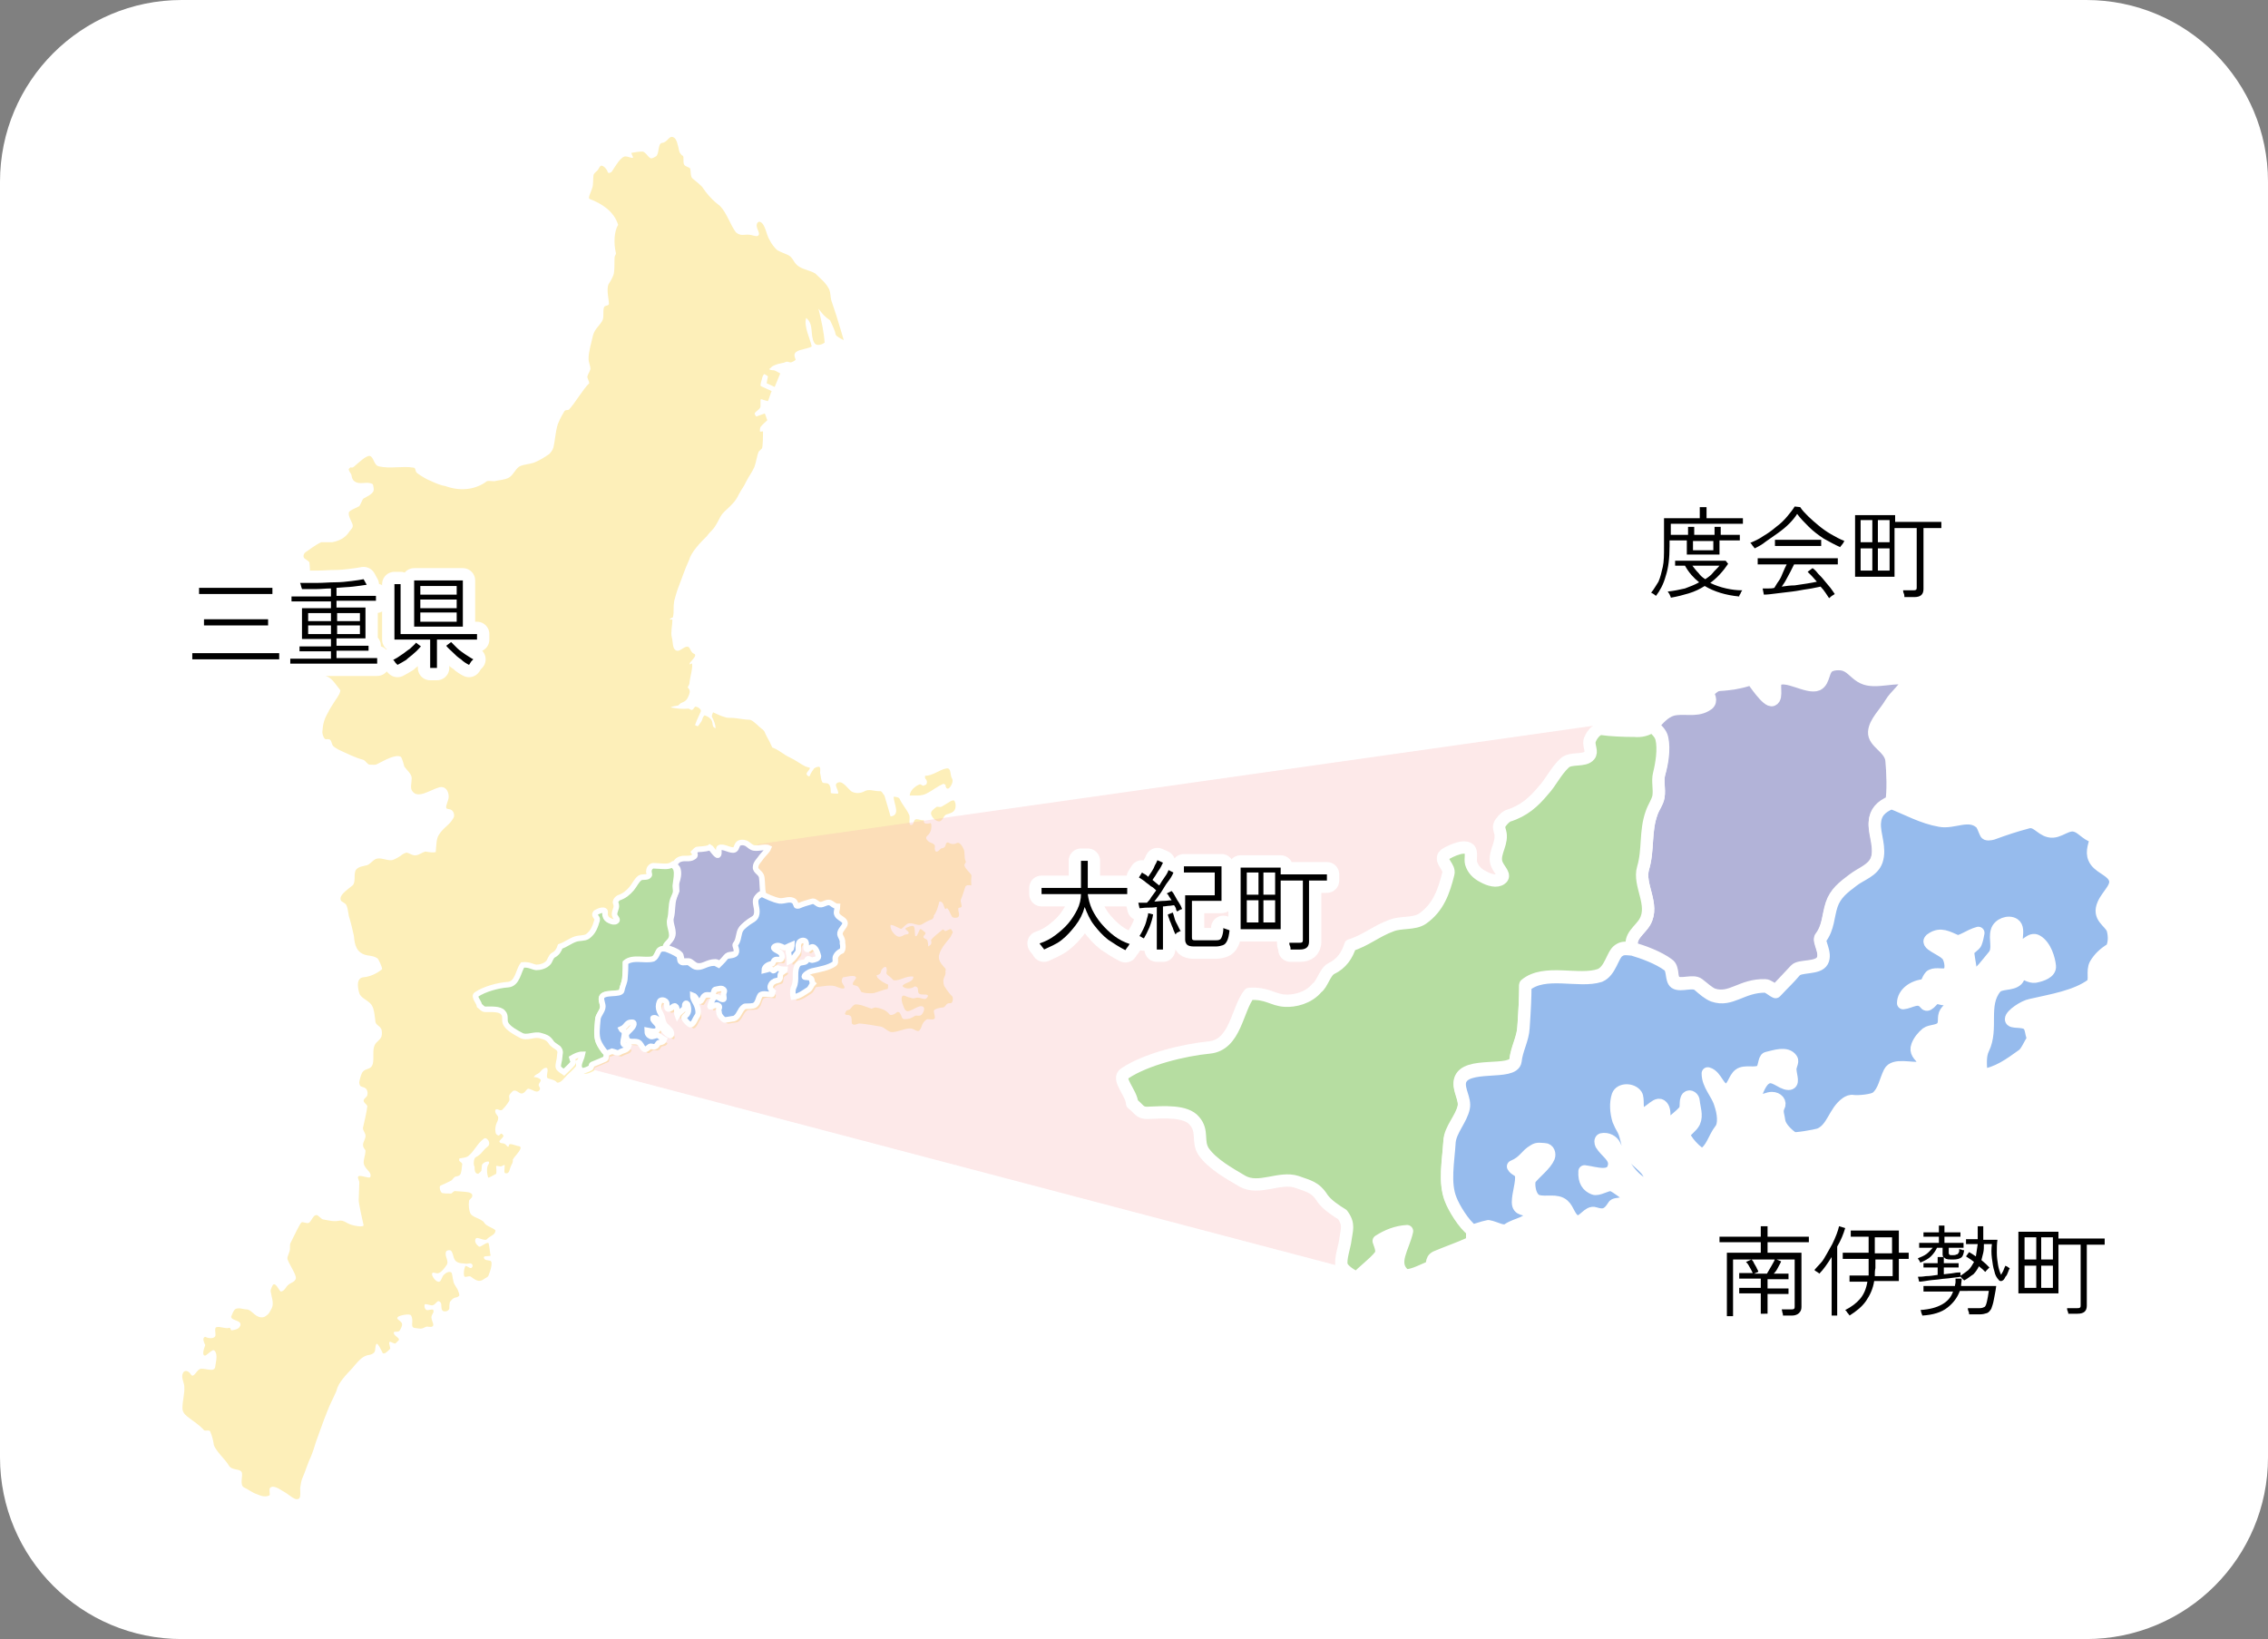 <?xml version="1.0" encoding="utf-8"?>
<!-- Generator: Adobe Illustrator 28.7.4, SVG Export Plug-In . SVG Version: 9.03 Build 55973)  -->
<svg version="1.1" id="レイヤー_1" xmlns="http://www.w3.org/2000/svg" xmlns:xlink="http://www.w3.org/1999/xlink" x="0px"
	 y="0px" viewBox="0 0 368 266" style="enable-background:new 0 0 368 266;" xml:space="preserve">
<rect x="0" y="0" width="368" height="266" fill="#808080" stroke="none"/>
<style type="text/css">
	.st0{fill:#FFFFFF;}
	.st1{fill:#FDEFB9;}
	.st2{opacity:0.3;fill:#F8B4B5;}
	.st3{fill:#B2B3D8;stroke:#FFFFFF;stroke-width:0.9;stroke-miterlimit:10;}
	.st4{fill:#B6DDA1;stroke:#FFFFFF;stroke-width:0.9;stroke-miterlimit:10;}
	.st5{fill:#96BBED;stroke:#FFFFFF;stroke-width:0.9;stroke-miterlimit:10;}
	.st6{fill:#B2B3D8;stroke:#FFFFFF;stroke-width:2;stroke-linejoin:round;stroke-miterlimit:10;}
	.st7{fill:#B6DDA1;stroke:#FFFFFF;stroke-width:2;stroke-linejoin:round;stroke-miterlimit:10;}
	.st8{fill:#96BBED;stroke:#FFFFFF;stroke-width:2;stroke-linejoin:round;stroke-miterlimit:10;}
	.st9{fill:#FFFFFF;stroke:#FFFFFF;stroke-width:4;stroke-linejoin:round;stroke-miterlimit:10;}
</style>
<path class="st0" d="M338.5,266h-309C13.2,266,0,252.8,0,236.5v-207C0,13.2,13.2,0,29.5,0h309C354.8,0,368,13.2,368,29.5v207
	C368,252.8,354.8,266,338.5,266z"/>
<g>
	<path class="st1" d="M157.6,142c-0.3-0.5-0.9-0.9-1.1-1.5c-0.1-0.3,0.3-0.5,0.2-0.7c-0.3-0.6-0.1-1.3-0.3-1.9
		c-0.2-0.5-0.7-1.3-1.1-1.1c-0.6,0.3-1,0.2-1.5-0.1c0,0-0.3,0.1-0.3,0.2c-0.1,0.5-0.2,0.7-0.8,0.8c-0.2,0.1-0.5,0.6-0.8,0.5
		c-0.1,0-0.2-0.2-0.2-0.3c-0.1-0.3,0.1-0.7-0.1-0.8c-0.2-0.3-0.7-0.3-1-0.6c-0.2-0.2-0.5-0.5-0.2-0.8c0.6-0.5,0.8-1.2,0.7-1.9
		c0-0.1-0.1-0.3-0.2-0.2c-0.5,0.1-1.1,0.2-1-0.5c-0.5,0.1-1-0.3-1.4-0.1c-0.3,0.2-0.2,0.9-0.7,0.9c-0.1,0-0.2-0.2-0.2-0.2
		c-0.1-0.5,0.1-1.1-0.1-1.5c-0.4-0.9-1.1-1.6-1.5-2.5c-0.1-0.3-0.6-0.4-1-0.4c0,1.1,1.2,3-0.5,3.2c-0.3-1.1-0.7-2.4-1-3.4
		c-0.3-0.3-0.4-0.8-0.8-0.7c-0.9,0-1.7-0.4-2.4,0c-0.7,0.4-1.6,0.4-2.2,0c-0.7-0.6-1.5-1.9-2.3-1.3c-0.5,0.3,0.3,1.1,0.2,1.7
		c-0.4,0-0.9,0-1.2-0.1c0-0.5,0-1.2-0.4-1.5c-0.3-0.2-0.9,0-1-0.3c-0.2-0.4-0.2-0.9-0.3-1.3c-0.1-0.3,0.1-0.8-0.1-1.1
		c-0.1-0.2-0.8,0.1-0.9,0.2c-0.2,0.3-0.6,0.8-0.7,1.2c-0.1,0.2-0.4,0-0.5-0.2c-0.2-0.3,0.6-0.8,0.5-1.1c0,0-0.7-0.2-0.7-0.2
		c-0.8-0.4-1.7-1.1-2.6-1.5c-0.9-0.4-1.7-1.2-2.8-1.6c-0.2-0.5-0.6-1.3-0.9-1.8c-0.4-0.7-0.2-0.8-0.9-1.3c-0.4-0.3-1.4-1.4-1.9-1.4
		c-1,0-2-0.3-3.1-0.3c-0.2,0-0.6,0-0.8-0.1c-0.8-0.2-1.3-0.5-2-0.8c-0.1,0.2-0.2,0.5-0.2,0.7c0.3,0.6,0.6,1.2,0.6,1.9
		c-0.7-0.3-0.3-0.8-0.7-1.4c-0.1-0.2-0.6-0.6-1.1-0.7c-0.3,0.3-0.3,0.5-0.4,0.8c-0.2,0.4-0.5,0.7-0.6,0.9c-0.1,0.1-0.3,0-0.5-0.1
		c-0.1,0,0.6-1.6,0.9-2.2c0.2-0.5-0.8-0.9-0.9-0.8c-0.3,0.2-0.2,0.4-0.5,0.5c-0.2,0.1-0.4-0.2-0.6-0.2c-1,0.1-1.9,0-2.9-0.2
		c0.4-0.2,0.7-0.2,1.2-0.3c0.1,0,0.3-0.3,0.5-0.4c0.5-0.2,0.9-0.4,1.1-0.9c0.1-0.2,0.4-0.8,0.3-1.1c0-0.3-0.3-0.4-0.3-0.6
		c0.1-0.2,0.3-0.4,0.3-0.9c0.1-0.9,0.5-2,0.4-2.9c0-0.1-0.4,0.2-0.4,0.1c0,0,0-0.2,0.1-0.3c0.3-0.4,1.2-1.2,0.6-1.4
		c-0.6-0.3-0.6-1-0.9-1.1c-0.7-0.3-1.4,1-2.1,0.5c-0.5-0.3-0.4-1.4-0.6-2.1c-0.2-0.8,0.1-1.9,0.1-2.8c0-0.2-0.5,0.1-0.4-0.1
		c0.2-0.3,0.5-0.2,0.5-0.4c0.1-0.4,0.1-1,0.1-1.3c0-0.4,0-0.7,0.1-1.3c0,0,0.4-1.5,0.6-2c0.6-1.5,1.1-3.1,1.8-4.6
		c0.4-1.4,1.9-2.9,2.9-3.9c0.4-0.6,1-1,1.4-1.7c0.4-0.6,0.7-1.4,1.1-1.9c0.5-0.6,1.2-1.1,1.7-1.7c0.4-0.4,0.7-0.9,1-1.5
		c0.4-0.8,0.8-1.2,1.2-2.1c0.4-0.8,0.9-1.4,1.3-2.3c0.3-0.8,0.4-1.8,0.7-2.5c0.2-0.2,0.5-0.5,0.5-0.5c0.2-0.1,0.2-2.2,0.2-2.8
		c0,0-0.5,0.1-0.5,0c0-0.2,0-0.5,0.1-0.7c0.2-0.3,1.1-1.1,1.1-1.1l-0.4-1.1l-1.4,0.5c0,0-0.4-0.5-0.2-0.6c0.3-0.4,0.9-0.6,0.9-1.1
		c0-0.3,0-0.7,0-1c0-0.1,0.1-0.1,0.2-0.1c0.2,0.1,1,0.3,1,0.3c0.2-0.4,0.5-1.5,0.6-1.6c0-0.1-1.8-0.8-1.8-0.9c0-0.3,0.1-0.7,0.2-1
		c0.1-0.3,0.1-0.6,0.4-0.9c0,0,0.6,0.3,0.6,0.4c-0.1,0.4-0.2,1.1-0.2,1.1l1.3,0.6l0.9-2.2c0,0-0.9-0.5-1-0.5c-0.4,0-0.8-0.1-0.8-0.2
		c0.2-0.1,0.4-0.4,0.6-0.5c0.6-0.3,1.1-0.4,1.6-0.5c0.2,0,0.5-0.2,0.7-0.2c0.2,0,0.3,0.1,0.5,0.1c0.1,0.1,0.7-0.2,0.9-0.4
		c0-0.1-0.1-0.3-0.1-0.3c-0.2-0.6-0.2-1.1,1.3-1.4c0.2-0.1,1.4-0.3,1.4-0.5c-0.3-1.4-1.3-3.2-0.9-4.6c1.3,1,0.6,2.7,1.3,4
		c0.3,0.6,1.2,0.4,1.7,0c-0.1-1.6-0.5-3.5-1-5.5c0.7,0.9,0.9,1.2,1.9,1.9c0.4,0.9,0.8,1.7,0.9,2.3c0.1,0.3,0.9,0.7,1.3,0.9
		c-0.2-0.7-0.7-2.4-1.2-4c-0.3-0.9-0.6-1.8-0.8-2.4c-0.2-0.7-0.1-1.5-0.5-2.1c-0.5-0.9-1.4-1.6-2.1-2.3c-0.8-0.5-1.8-0.6-2.6-1.1
		c-1-0.6-0.9-1.4-1.8-1.9c-0.4-0.2-1.6-0.6-1.9-0.9c-0.4-0.4-0.8-0.9-1.1-1.5c-0.6-0.9-0.7-2.7-1.6-3c-0.2-0.1-0.5,0.2-0.5,0.4
		c-0.2,0.7,0.8,1.6,0.1,1.9c-0.3,0.1-1-0.2-1.3-0.2c-0.8-0.1-1.4,0.3-2.2-0.4c-0.9-1.2-1.5-3.2-2.6-4.3c-1.1-0.8-2.1-1.9-2.9-3.1
		c-0.6-0.6-0.9-0.8-1.5-1.3c-0.4-0.3-0.3-1.2-0.4-1.6c-0.1-0.3-0.8-0.3-1-0.7c-0.2-0.3,0-1.3-0.2-1.4c-0.2-0.1-0.5-0.4-0.6-0.8
		c-0.2-0.9-0.4-2-0.9-2.2c-0.8-0.4-0.9,0.8-1.9,0.9c-0.7,0.1-0.4,1.9-1,2.2c-0.2,0.1-0.5,0.3-0.7,0.3c-0.5,0-0.9-1.1-1.5-1.1
		c-0.5,0-1.1,0.1-1.7,0.2c-0.2,0,0.3,0.7,0.2,0.8c-0.2,0.1-0.8-0.2-1.1-0.2c-0.8-0.2-1.8,1.7-2.3,2.4c0,0.1-0.6,0.5-0.7,0.1
		c-0.2-0.6-0.8-1.1-1.1-1c-0.2,0.1-0.3,0.4-0.5,0.7c-0.3,0.3-0.6,0.5-0.7,0.8c-0.1,0.7,0,1.5-0.2,2.1c-0.2,0.7-0.8,1.7-0.4,1.8
		c1.8,0.7,3.9,1.9,4.6,4.2c-0.7,1.1-0.7,3.1-0.4,4.4c0.1,0.3,0,0.4-0.1,0.6c-0.2,0.3,0,1.7-0.2,2.9c-0.2,0.8-0.8,1.6-0.9,1.8
		c-0.3,1,0.1,2.4,0.1,3.1c0,0.4-0.7,0.2-0.8,0.6c-0.2,0.6,0,1.4-0.2,2c-0.4,0.9-1.3,1.4-1.6,2.6c-0.2,1-0.7,2.5-0.7,3.7
		c0,0.7,0.3,1.1,0.3,1.7c-0.1,0.4-0.4,0.8-0.5,1.2c0,0.4,0.3,0.7,0.3,1.1c-1.1,1.1-2.2,3.1-3.3,4.3c-0.3,0.1-0.5,0-0.7,0.2
		c-0.2,0.3-0.8,1.4-0.9,1.7c-0.5,0.9-0.6,2.9-0.9,4.2c-0.1,0.4-0.4,0.8-0.7,1.1c-0.7,0.5-1.7,1.1-2.5,1.4c-0.6,0.2-1.6,0.3-2.1,0.5
		c-0.8,0.3-1.1,1.4-1.9,1.9c-0.7,0.4-1.6,0.4-2.4,0.6c-0.3,0-1-0.1-1.2,0c-2,1.5-4.5,1.6-6.7,0.8c-0.7-0.1-1.7-0.5-2.3-0.8
		c-0.8-0.3-1.6-0.8-2.3-1.3c-0.4-0.3-0.2-0.9-0.6-0.9c-1.7-0.3-3.8,0.2-5.6-0.2c-0.9-0.2-0.8-1.5-1.5-1.7c-0.6-0.1-1.8,1.1-2.3,1.5
		c-0.8,0.8-0.6,0-1.1,0.6c-0.1,0.2,0.3,0.7,0.4,0.9c0.1,0.4,0.1,0.8,0.5,1.1c0.9,0.7,2.1-0.1,3,0.5c0.1,0.5,0.2,0.7,0.1,1.1
		c-0.3,0.6-1.1,0.9-1.6,1.2c-0.3,0.2-0.5,1.2-0.8,1.3c-0.6,0.3-1.6,0.7-1.6,1c-0.1,0.6,0.4,1.3,0.6,1.9c0.2,0.6-0.4,0.9-0.6,1.3
		c-0.6,0.9-1.6,1.4-2.7,1.6c-0.4,0-1.1,0-1.8,0c-1.2,0.6-2,1.3-2.5,1.6c-0.4,0.3-0.4,0.7-0.3,0.9c0.1,0.2,0.9,0.6,0.9,0.8
		c0.1,0.8,0.1,1.3,0.1,2.3c0,1,1.6,2.1,2.5,3.1c0.7,1,2,2.5,1.6,3.6c-0.2,0.5-1.2,0.5-1.7,1.2c-0.2,0.3,0,0.8,0.3,0.8
		c1,0.1,1.9,0.5,2.6,1.2c0.3,0.3,0.2,1.1,0.4,1.5c0.2,0.5,0.3,0.6,0.5,1.1c-0.2,0.9-0.9,2.1-1.5,2.3c-0.7,0.2-1.5,0.2-2.2,0
		c-0.4-0.1-0.8-0.5-1.1-0.5c-0.2,0-0.6,0.1-0.4,0.9c0.7,0.7,1.3,0.7,2,1.1c0.7,0.4,1.1,1.1,1.6,1.7c0.2,0.3,0.4,0.4,0.3,0.6
		c-0.1,0.6-0.8,1.4-1.2,2.1c-0.1,0.2-0.6,0.9-0.7,1.2c-0.7,1.2-0.9,1.9-1,3.3c0,0.2,0.1,0.8,0.4,1.1c0.2,0.2,0.6-0.1,0.9,0.2
		c0.2,0.2,0.2,0.6,0.4,0.9c0.2,0.3,0.7,0.5,1,0.7c1.3,0.6,2.7,1.3,3.9,1.6c0.4,0.1,0.7,0.8,1.1,0.8c0.4,0,0.9,0.1,1.2-0.1
		c1.2-0.6,2.9-1.6,3.8-1.2c0.2,0.1,0.5,1.2,0.6,1.6c0.4,0.6,1.2,1.2,1.2,1.9c0,0.8-0.3,1.6,0.1,2.1c0.9,1.3,2.9-0.2,4.3-0.6
		c1-0.3,1.6,0.5,1.6,1.5c0,0.6-0.5,1.4-0.4,1.8c0.1,0.3,0.5,0.1,0.9,0.4c0.3,0.2,0.5,0.8,0.3,1.2c-0.7,1.3-1.6,1.5-2.4,2.8
		c-0.4,0.6-0.4,1.6-0.5,2.8c-0.7,0.1-1,0-1.7-0.1c-0.4,0.1-1.1,0.6-1.5,0.6c-0.5,0.1-0.8-0.2-1.4-0.4c-0.3-0.1-0.9,0.3-1.1,0.5
		c-0.3,0.2-1,0.6-1.4,0.7c-0.9,0.1-1.8-0.5-2.6-0.2c-0.5,0.2-0.9,0.8-1.4,1c-0.7,0.2-1.3,0.2-1.8,0.7c-0.5,0.6,0,2.1-0.6,2.6
		c-1.1,0.9-2.2,1.6-1.9,2.4c0.1,0.3,0.7,0.4,0.9,0.8c0.3,0.6,0.3,1.6,0.5,2.1c0.2,0.6,0.6,2.3,0.7,2.8c0.1,0.3,0,2,1.1,2.8
		c1,0.7,1.7,0.3,2.7,0.9c0.2,0.1,0.8,1.4,0.8,1.8c-1,0.8-2,1.2-3,1.3c-1.2,0.1-1,1.6-0.7,2.6c0.3,0.9,1.7,1.2,2.1,2.1
		c0.3,0.5,0.4,1.6,0.5,2.4c0,0.6,0.7,0.8,0.9,1.2c0.2,0.2,0.2,1,0.1,1.3c-0.2,0.6-0.8,0.8-1.1,1.4c-0.4,0.8-0.1,2.1-0.3,3
		c-0.3,1.2-1.3,0.6-1.8,1.6c-0.1,0.2-0.5,1.4-0.4,1.6c0.1,0.6,0.3,0.5,0.8,0.7c0.5,0.2,0.6,0.8,0.5,1.2c0,0.3-0.6,0.6-0.6,0.9
		c0,0.4,0.4,0.5,0.6,0.9c-0.1,1-0.5,2.6-0.7,3.5c-0.1,0.5,0.5,0.9,0.4,1.5c-0.1,0.5-0.4,0.9-0.4,1.3c0,0.4,0.2,0.6,0.4,0.9
		c0,0.9-0.5,1.8-0.2,2.4c0.4,0.9,1.2,1.1,1,1.9c-0.1,0.4-1.9-0.5-2,0c-0.1,0.2,0.2,0.6,0.2,0.9c0,0.7-0.1,2.2-0.1,2.9
		c0,0.6,0.6,3.1,0.8,4.1c-0.3,0.3-1.6,0-1.9-0.1c-0.8-0.2-1.3-0.8-2-0.7c-0.9,0.2-1.6,0-2.7-0.2c-0.2,0-0.8-0.7-1-0.7
		c-0.5-0.1-0.8,0.8-1.2,1.2c-0.3,0.3-1.1-0.2-1.3,0c-0.3,0.3-1.1,2-1.8,3.4c-0.1,0.3,0,0.9-0.1,1.2c-0.2,0.7-0.5,1.1-0.3,1.5
		c0.4,1,1.4,2.4,1.3,3c-0.2,0.6-0.7,0.6-1.2,1c-0.4,0.3-0.6,1-1.2,1.1c-0.3,0-0.8-1.5-1.3-1.1c-0.1,0.1-0.4,0.8-0.4,1
		c0.1,0.8,0.6,2,0.2,2.8c-0.4,0.7-0.4,0.9-1,1.3c-0.4,0.3-1.1,0.3-1.8-0.3c-0.5-0.4-0.8-0.8-1.4-0.8c-0.4,0-1-0.3-1.6-0.1
		c-0.4,0.1-0.7,1.1-0.8,1.3c0.1,0.7,1.7,0.5,1.5,1.4c-0.2,0.6-0.8,0.7-1.4,0.8c-0.2,0-0.2-0.5-0.4-0.4c-0.7,0.2-1.5-0.3-2.1-0.1
		c-0.4,0.1,0,1.2-0.2,1.5c-0.3,0.4-1.1,0.3-1.5,0.1c-0.1-0.1-0.4,0-0.4,0.4c0,0.3,0.3,0.9,0.3,0.9c-0.3,0.8-0.5,1.6-0.1,1.7
		c0.3,0.1,1.3-1.2,1.6-0.8c0.6,0.6,0.2,1.9,0.1,2.7c-0.2,0.9-1.8,0-2.5,0.3c-0.5,0.2-1,1.5-1.4,0.9c-0.5-0.8-1.1-0.7-1.3-0.3
		c-0.4,0.7,0.2,1.6,0.2,2.2c0.1,1.1-0.3,2.3-0.3,3.5c0,0.6,0.3,1,0.8,1.4c1,0.8,1.9,1.3,2.7,2.2c0.2,0.2,0.8-0.1,1,0.2
		c0.3,0.7,0.5,1.5,0.6,2.2c0.3,1,1.9,2.4,2.4,3.3c0.5,0.9,1.8,0.5,2.1,1.1c0.3,0.5-0.4,2.1,0.4,2.5c0.5,0.2,1.4,0.9,2.1,1.1
		c0.7,0.3,1.3,0.5,2,0.2c0.2-0.1-0.1-0.9,0.1-1.2c0.5-0.6,1.6,0.2,2.1,0.5c1.1,0.6,1.3,1,2.1,1.3c0.3,0,0.5,0,0.6-0.2
		c0.2-0.3,0.1-1.1,0.1-1.6c0.1-0.7,0.2-1.3,0.4-1.7c0.4-0.9,0.9-2.5,1.3-3.3c0.3-0.7,0.6-1.6,0.9-2.6c0.6-1.6,1.2-3.4,1.7-4.6
		c0.6-1.6,1.1-2.4,1.6-3.6c0.3-1.4,1.7-2.7,2.6-3.7c0.5-0.6,1.3-1.6,2-1.9c0.6-0.3,1-0.1,1.5-0.6c0.3-0.3,0.1-1.1,0.4-1.4
		c0.2-0.2,0.9,1.3,1,1.5c0.3,0.2,0.7-0.2,1.2-0.7c0.1-0.1-0.3-1-0.1-1.1c0.1-0.2,0.8,0.4,1,0.2c0.1-0.1,0.3-0.3,0.4-0.4
		c0.5-0.4-0.6-0.7-0.7-1.2c-0.1-0.5,0.5-0.1,0.9-0.4c0.1-0.1,0.4-0.7,0.4-0.8c0.3-0.9-1.2-1-0.6-1.5c0.2-0.2,1.9-0.6,2.1-0.2
		c0.5,0.9-0.2,1.8,0.5,2c0,0,1.2,0.2,1.2,0.1c0.3,0,0.6-0.3,0.9-0.3c0.3,0,0.6,0.1,0.8,0c0.5-0.2-0.1-0.9-0.1-1.5
		c0-0.5,0.5-0.8,0.3-1.2c-0.2-0.2-0.8,0.1-1.1,0c-0.2-0.1-0.4-0.4-0.3-0.9c0.2-0.2,1.1,0.3,1.4,0.1c0.6-0.3,0.7-1,1.2-0.4
		c0.2,0.3,0,1,0.3,1.3c0.2,0.2,0.9,0.2,1.1-0.3c0-0.3,0-0.7,0.1-1.1c0.2-0.3,0.5-0.6,0.8-0.7c0.3,0,0.6-0.2,0.7-0.3
		c0.1-0.3-0.2-0.8-0.2-0.9c-0.1-0.3-0.6-0.9-0.7-1.3c-0.2-0.7-0.2-1.5-0.4-1.6c-0.3-0.2-0.8,0-1.2,0.4c-0.3,0.3-0.4,1-0.7,1.1
		c-0.5,0.2-1.3-0.9-1.2-1.3c0.1-0.4,0.7,0.1,1.1-0.1c0.5-0.2,0.9-0.8,1.2-1.2c0.6-0.7-0.4-1.6,0-2.3c0.1-0.2,0.6-0.3,0.8-0.1
		c0.4,0.5,0.3,1.3,0.8,1.7c0.5,0.4,1.1,0.3,1.7,0.4c0.3,0,0.7-0.2,0.9,0.1c0.2,0.2,0,0.6-0.2,0.6c-0.3,0-0.8-0.5-0.9-0.3
		c-0.3,0.6-0.3,1.6-0.1,1.7c0.3,0.1,0.7-0.2,1,0c0.7,0.5,1.3,1,2.1,0.4c0.4-0.3,0.7-0.3,0.8-0.7c0.2-0.5,0.8-2.2,0.2-2.3
		c-0.3-0.1-0.9,0-1-0.5c-0.1-0.4,1.2-0.1,1.1-0.4c-0.1-0.1-0.2-2-0.4-2c-0.5,0-1.3,0.8-1.5,0.6c-0.4-0.3-0.8-0.8-0.5-1.3
		c0.3-0.3,1,0.3,1.7,0.2c0.8-0.8,1.4-0.7,1.5-1.5c-0.2-0.3-0.9-0.5-1.5-0.9c-0.3-0.2-0.4-0.6-0.7-0.7c-0.5-0.4-1.6-0.6-1.9-1.2
		c-0.2-0.5-0.3-1.3-0.2-2c0-0.2,0.5-0.5,0.5-0.7c0.1-0.4-0.1-0.5-0.3-0.6c-0.3-0.2-1.4-0.2-2.5-0.3c-0.2,0-0.5,0.4-0.6,0.4
		c-0.7,0-1.2,0-1.5-0.1c-0.3-0.2-0.5-1.1-0.2-1.2c0.5-0.2,1.1-0.5,1.7-0.8c0.2-0.1,0.3-0.4,0.6-0.6c0.2-0.1,0.6-0.1,0.8-0.3
		c0.3-0.3,0.3-1.1,0.4-1.8c-0.1-0.3-0.5-0.4-0.5-0.6c0-0.2,0-0.3,0.1-0.3c0.5-0.1,1-0.1,1.4-0.4c0.9-0.7,1.5-2.1,2.5-2.8
		c0.5-0.4,1.3,0.8,0.6,1.3c-0.9,0.7-0.9,1.2-1.9,1.7c-0.4,0.2-0.4,1.4-0.2,1.5c0,0.5,0,1.2,0.6,1.2c0.2-0.2,0.4-0.3,0.5-0.5
		c0.1-0.4,0-0.9,0.2-1.1c0.2-0.2,0.5-0.4,0.9-0.4c0.2,0,0.2,0.3,0.1,0.4c-0.5,0.6-0.2,1.9-0.1,2.2c0.1,0.1,0.7-0.3,1.3-0.6
		c0.1-0.4,0-0.9,0-1.2c0-0.2,0.4,0,0.7,0c0.3,0,0.5-0.3,0.7-0.2c0,0.4-0.2,1.3,0.1,1.3c0.5,0.1,0.6-0.2,0.8-0.9
		c0.1-0.4,0.5-0.8,0.4-1.3c0.3-0.6,2-2.1,0.9-2.2c-0.2,0-1.1-0.4-1.4-0.3c-0.2,0.1-0.1,0.5-0.3,0.4c-0.2-0.1-0.3-0.4-0.6-0.5
		c-0.2-0.1-0.5,0-0.7-0.2c-0.3-0.3,0.5-0.6,0.6-1.1c-0.2-0.2-0.3-0.4-0.4-0.3c-0.1,0-0.3,0.3-0.4,0.3c-0.3-0.1-0.5-0.3-0.5-0.6
		c-0.1-0.5,0-1,0.2-1.5c0.2-0.3,0.3-0.8,0.2-1c-0.2-0.3-0.6-0.7-0.4-1.1c0.3-0.3,0.7,0.3,1.1,0c0.4-0.4,0.8-0.9,1.1-1.4
		c0.2-0.4-0.2-0.8,0.2-1.2c0.2-0.2,0.4-0.5,0.6-0.5c0.6-0.1,0.9,0.7,1.5,0.4c0.4-0.2,0.6-0.8,0.9-0.7c0.6,0.1,1.4,0.9,1.8,0.1
		c0.1-0.3-0.2-0.5-0.2-0.7c0-0.4,0.6-0.7,0.2-1c-0.3-0.2-0.6-0.3-1-0.3c0.3-0.5,0.6-0.4,1-0.8c0.2-0.2,0.3-0.4,0.5-0.5
		c0.2-0.2,0.6-0.3,0.7-0.1c0.2,0.5-0.3,1.4,0.1,1.6c0.5,0.2,1.1,0.2,1.5,0.7c0.6,0.1,1.2-0.8,1.6-1.2c0.3-0.3,1-0.9,1.4-1.4
		c0.2-0.3,0-0.5-0.1-0.9c0.5-0.3,1.1-0.6,1.7-0.6c-0.2,1-1,1.9-0.2,2.6c0.3,0.2,1.2-0.2,1.5-0.4c0.3-0.2,0-0.5,0.4-0.6
		c0.7-0.3,1.5-0.6,1.9-0.8c0.3-0.1,0.2-0.3,0.3-0.9c0.3,0,0.6-0.2,0.9-0.3c0.5,0.1,0.9,0.4,1.2,0.2c0.6-0.4,1.3-0.3,1.5-1
		c-0.4-0.2-0.9-0.1-0.9-0.6c0-0.5,0.3-1.2,0.2-1.7c0-0.2-0.4-0.3-0.5-0.5c0.7-0.3,0.7-0.7,1.2-1c0.2-0.1,0.4-0.1,0.6-0.1
		c0.3,0,0.3,0.3,0.2,0.5c-0.2,0.5-0.8,0.9-1.1,1.3c-0.2,0.2-0.1,1.2,0.5,1.3c0.5,0.1,1.2-0.1,1.6,0.3c0.3,0.3,0.4,0.8,0.8,1
		c0.4,0.1,0.7-0.6,1.1-0.5c0.6,0.2,0.8,0,1.1-0.5c0.1-0.2,0.8,0,1-0.6c-0.4-0.2-0.7-0.5-1.1-0.7c-0.3,0-0.8,0.3-1.1,0.2
		c-0.4-0.2-0.6-0.4-0.6-1c0.6,0.1,1.7,0.5,1.8-0.4c0.1-0.5-0.5-0.8-0.8-1.3c0-0.1-0.1-0.3,0-0.3c0.3-0.1,0.7,0.1,0.8,0.4
		c0.4,0.9,0.9,1.9,1.8,2.4c0.4,0.2,0.4-0.3,0.3-0.5c-0.2-0.6-1-0.9-1.2-1.5c-0.2-0.4-0.2-0.9-0.4-1.3c-0.1-0.2-0.2-0.4-0.3-0.6
		c-0.2-0.5-0.2-1,0-1.5c0.1-0.4,0.8-0.4,1.1,0c0.2,0.2,0,0.9,0.2,1.1c0.5,0.3,1-0.7,1.3-0.4c0.4,0.2,0.1,1,0.3,1.5
		c0.3-0.5,0.7-0.7,1.1-1.1c0.2-0.2,0-0.6,0.2-0.8c0.1-0.2,0.4,0,0.4,0.2c0.1,0.4,0.2,0.8,0,1.3c-0.1,0.3-0.4,0.4-0.6,0.7
		c-0.1,0.3,0.9,1.3,1.1,1.2c0.5-0.2,0.7-1,1-1.4c0.3-0.3,0.2-1.1,0-1.6c-0.2-0.6-0.7-1.1-0.7-1.8c0.6,0.2,0.6,1.1,1.2,1
		c0.3-0.1,0.4-0.7,0.7-0.9c0.3-0.3,0.9,0,1.3-0.2c0.2-0.1,0.2-0.7,0.4-0.8c0.5-0.1,1.2-0.4,1.5,0.1c0.1,0.2-0.1,0.4-0.1,0.7
		c0,0.4,0.2,0.8-0.1,0.8c-0.5,0-0.9-0.7-1.4-0.3c-0.3,0.2-0.6,1-0.7,1.4c-0.1,0.3,0.7-0.2,1.1-0.2c0.3,0,0.5,0.2,0.4,0.5
		c-0.2,0.3,0,0.6,0,0.9c0.1,0.4,0.5,0.8,0.8,1c0.1,0.1,1.4-0.2,1.6-0.2c0.8-0.3,0.9-1.4,1.6-1.9c0.1-0.1,0.3-0.1,0.4-0.1
		c0.3,0,1.2,0,1.4-0.2c0.5-0.4,0.5-1,0.8-1.5c0.2-0.5,1.3-0.2,1.9-0.2c0.2,0,0.1-0.3,0.2-0.5c-0.3-0.3-0.5-0.5-0.4-0.9
		c0.1-0.3,0.3-0.6,0.6-0.7c0.2-0.2,0.7-0.1,0.9-0.4c0.2-0.3,0-0.6,0.2-0.9c0.1-0.2,0.7-0.4,0.7-0.7c-0.4,0-0.8,0-1.2-0.2
		c-0.2-0.1-0.6,0.6-0.8,0.4c-0.4-0.5-0.9-0.1-1.4,0c0-0.6,0.6-1,1.3-1.1c0.1,0,0.2-0.5,0.4-0.6c0.3-0.2,0.7,0,1-0.1
		c0.3-0.2,0.2-0.8,0-1c-0.3-0.4-1.6-0.7-1-1.1c0.5-0.3,0.9-0.1,1.5,0.2c0.2,0.1,0.8-0.3,1.3-0.5c0,0.2-0.1,0.4-0.1,0.6
		c0,0.1-0.5,0.4-0.5,0.5c0.1,0.6,0.2,1,0.2,1.6c0.6-0.3,0.9-0.9,1.3-1.4c0.3-0.4,0-1,0.2-1.5c0.1-0.4,0.7-0.6,1-0.4
		c0.5,0.3-0.1,1.3,0.4,1.4c0.3,0,0.6-0.6,1-0.4c0.5,0.3,0.7,1.1,0.8,1.5c0,0.4-0.5,0.5-0.9,0.6c-0.3,0.1-0.5-0.2-0.8-0.2
		c-0.1,0-0.2,0.3-0.3,0.4c-0.3,0.3-1,0.1-1.3,0.5c-0.8,1.1-0.1,2.5-0.7,3.7c-0.2,0.4-0.2,1.1-0.1,1.6c1-0.1,1.7-0.7,2.5-1.2
		c0.3-0.2,0.5-0.8,0.7-1c1.1-0.1,2.5-0.5,3.5,0c0.2,0.1,1.1,0.4,1.1,0.1c0.1-0.2-0.3-0.6-0.4-0.9c-0.1-0.4,0.1-0.7,0.2-0.8
		c0.3,0,1.6-0.4,2-0.1c0.4,0.3-0.6,0.8-0.4,1.3c0,0.1,0.5,0.1,0.8,0.3c0.3,0.3,0.5,0.9,0.6,0.9c0.5,0.2,1.2,0.2,1.7,0.2
		c0.5,0,1.8-0.6,2.5-0.7c0.1,0,0.1-0.7,0.1-0.7c-0.7-0.3-1.2-0.6-1.7-1.1c-0.1-0.1-0.1-0.3-0.2-0.4c1.1-0.3,0.4-0.7,1.2-1.3
		c0.1-0.1,0.4-0.1,0.4,0c0.3,0.8-0.3,0.8,0.3,1.3c0.3,0.2,0.6,0.5,0.9,0.8c1.1,0.1,2-0.8,3.2-0.6c0,0.9-1.2,0.9-1.7,1.4
		c-0.1,0.1,0,0.3,0.1,0.3c0.5,0.3,1.2,0.3,1.8-0.1c0.1-0.1,0.3,0.1,0.4,0.1c0.3,0.3,0,0.9,0.4,1.1c0.4,0.2,1,0,1.3,0.2
		c0.2,0.1-0.1,0.5-0.3,0.6c-0.4,0.1-0.9-0.2-1.3-0.2c-0.3,0-0.6,0.2-0.9,0.1c-0.4-0.1-0.8-0.2-1.2-0.4c-0.7-0.2-0.5,0.8-0.4,1.2
		c0.4,1.2,0.6,1.5,1.3,1.2c0.6-0.2,1.6-1,2.1-0.6c0.3,0.2,0.1,0.9-0.3,1.3c-0.3,0.3-0.8,0-1.1,0.2c-0.6,0.4-1,0.5-1.7,0.5
		c-0.4,0-0.4-0.6-0.7-1c-0.1-0.2-0.4-0.2-0.5-0.1c-0.3,0.3-1,0.6-1.2,0.3c-0.5-0.7-1.5-1-2.2-1.1c-0.2,0-0.4,0.1-0.7,0.2
		c-0.9-0.3-1.7-0.7-2.6-0.7c-0.4,0.1-0.6,0.5-0.9,0.8c-0.1,0.1-0.5,0.1-0.6,0.3c-0.2,0.3-0.3,0.5,0,0.6c0.2,0,0.6,0,0.8,0.3
		c0.1,0.2,0.1,0.8,0.1,1c0,0.2,0.3,0.3,0.4,0.3c0.3,0,0.6-0.2,0.9-0.2c1.1,0.1,2.2,0.3,3.4,0.5c0.6,0.1,1.2,0.9,1.8,0.9
		c1,0,2-0.6,3-0.6c0.6,0,1.2,0.7,1.5,0.3c0.4-0.5,0.3-0.8,0.6-1.2c0.1-0.2,0.5-0.6,0.7-0.6c0.3,0,0.8,0.1,1,0
		c0.5-0.2-0.2-1.2,0.1-1.5c0.4-0.3,1.2-0.4,1.4-0.4c0.3,0,0.5-0.5,0.7-0.6c0.2-0.1,0.3-0.1,0.6-0.1c0.3-0.1,0.4-0.8,0.2-1.1
		c-0.4-0.4-0.8-0.9-1.1-1.4c-0.3-0.3-0.4-1.1-0.3-1.4c0.1-0.4,0.4-0.7,0.3-1.2c0-0.2,0.1-0.4,0-0.5c-0.5-0.6-1.3-1.3-1-2.3
		c0.3-1.1,1.1-1.9,1.8-2.8c0.1-0.2,0.3-0.6,0.4-0.8c-0.1-0.2-0.1-0.3-0.3-0.5c-0.2-0.1-0.7,0.3-0.9,0.3c-0.2,0-0.3-0.4-0.5-0.2
		c-0.7,0.6-1.4,1.1-1.8,1.6c-0.1,0.1,0.1,0.4,0,0.6c0,0.2-0.3,0.4-0.5,0.5c0-0.2,0-0.8-0.2-1.1c-0.2-0.1-0.4-0.2-0.5-0.3
		c-0.3-0.3,0.5-0.6,0.2-0.9c-0.2-0.1-0.6-0.6-0.8-0.5c-0.2,0.2-0.4,1-0.6,1.1c-0.1,0-0.2,0.1-0.2,0c-0.1-0.3,0-1.1-0.2-1.5
		c-0.2-0.3-0.9,0-1.3,0.2c-0.4,0.2,0.7,0.6,0.4,0.9c-0.1,0.2-0.4,0.1-0.6,0.2c-0.4,0.2-0.8,0.5-1.3,0.2c-0.6-0.4-1.1-1.1-1-1.8
		c0.7,0,1.6,0.8,1.8,0.6c0.3-0.2,0.7-0.7,1-0.8c0.8-0.3,1.6,0.5,2.3,0.1c0.5-0.3,1-0.6,1.6-0.8c0.1,0,0.4-0.4,0.3-0.6
		c0.5-0.6,0.7-1.5,0.9-2.2c0-0.1,0.1-0.1,0.2-0.1c0.5,0.2,0.5,0.7,0.7,1.1c0.1,0.3,0.3-0.1,0.4,0c0.4,0.4,0.5,1,0.8,1.4
		c0.2,0.2,0.8,0.2,1,0c0.3-0.4-0.1-0.9,0-1.4c0-0.1,0.4-0.1,0.5-0.2c0.1-0.4-0.2-0.8-0.1-1.2c0.3-0.7,0.5-1.4,0.7-2
		c0.1-0.4,0.6-0.4,1-0.3C157.5,142.5,157.7,142.2,157.6,142z"/>
	<path class="st1" d="M154.3,130c-0.5,0.3-1,0.6-1.5,0.9c-0.3,0.2-0.7-0.1-0.9,0.1c-0.4,0.3-1,0.7-0.8,1.2c0.2,0.6,0.8,1.1,1.3,1.1
		c0.5,0,0.7-0.9,1.1-1.1c0.6-0.2,1.3-0.3,1.5-1c0.1-0.4,0.1-0.9-0.2-1.3C154.7,129.9,154.4,129.9,154.3,130z"/>
	<path class="st1" d="M150.3,128.8c1-0.5,1.8-1.2,2.8-1.6c0.1,0,0.2,0.2,0.3,0.1c0,0.4,0.2,0.9,0.6,0.6c0.4-0.4,0.7-1.1,0.5-1.5
		c-0.4-0.6-0.1-1.8-0.9-1.7c-1.2,0.2-2.2,1.2-3.5,1.2c0,0.1,0,0.3,0,0.4c0.3,0.3,0.4,0.6,0.2,1c-0.1,0.1-0.3,0.1-0.4,0.2
		c-0.2,0.1-0.5-0.3-0.7-0.2c-0.7,0.3-1.5,0.9-1.6,1.8C148.6,129.1,149.5,129.2,150.3,128.8z"/>
</g>
<polygon class="st2" points="217.8,205.6 94,173 123,137 259.8,117.6 "/>
<path class="st3" d="M123.6,142.4c-0.1-0.8-1.1-1-1-1.7c0-0.6,0.6-1.1,1-1.7c0.3-0.4,0.9-0.9,1.1-1.4c-0.6-0.3-2,0.3-2.7-0.1
	c-0.4-0.2-0.7-0.6-1.1-0.7c-0.2-0.1-0.7-0.1-0.9,0c-0.5,0.2-0.4,0.9-0.8,1.1c-0.6,0.3-1.9-0.7-2.5-0.3c-0.2,0.2,0.1,1-0.2,1.2
	c-0.3,0.1-1.1-1.2-1.3-1.3c-0.2,0.2-1.2,0.3-1.3,0.3c-0.9,0.1-0.7-0.1-1.3,0.5c0.2,0.3,0.3,0.6-0.1,0.8c-0.6,0.4-1.4,0.1-2,0.3
	c-0.5,0.1-0.8,0.5-1.1,0.9c0.2,0.3,0.5,0.4,0.6,0.8c0.2,0.7,0,1.5-0.2,2.1c-0.1,0.4,0,0.9,0,1.4c-0.1,0.3-0.3,0.6-0.4,1
	c-0.4,1.1-0.2,2.2-0.5,3.3c-0.3,1,0.7,2.2,0.1,3.3c-0.3,0.5-1,0.9-0.8,1.6c0.6,0.2,1.6,0.5,2.1,1c0.3,0.2,0.2,0.9,0.4,1.1
	c0.3,0.2,1.1-0.1,1.4,0.2c0.3,0.2,0.6,0.5,0.9,0.6c1.1,0.3,1.7-0.6,3.1-0.6c0.2,0,0.5,0.2,0.7,0.3c0.6-0.6,0.8-0.8,1.2-1.3
	c0.3-0.3,1.4-0.1,1.6-0.6c0.3-0.5-0.3-1.2-0.1-1.4c0.5-0.6,0.4-1.3,0.7-2c0.2-0.7,0.7-1,1.3-1.5c0.5-0.4,1.2-0.6,1.4-1.2
	c0.3-0.8-0.1-1.6-0.1-2.3c0-0.6,0.4-1,1-1.2C123.7,144.4,123.7,143.1,123.6,142.4z"/>
<path class="st4" d="M109.7,141.1c-0.1-0.3-0.3-0.5-0.6-0.8c-0.3,0.2-0.7,0.3-1.1,0.3c-0.7,0-1.5-0.1-2-0.1c-0.3,0-0.7,0.4-0.7,0.8
	c-0.1,0.3,0.2,0.6,0,0.8c-0.3,0.4-1.1,0.1-1.5,0.4c-0.6,0.5-0.8,1.1-1.3,1.7c-0.6,0.7-1.2,1.2-2.1,1.5c-0.2,0.1-0.5,0.4-0.5,0.6
	c-0.1,0.2,0.1,0.4,0.1,0.6c0.1,0.6-0.5,1.2-0.2,1.8c0.2,0.3,0.5,0.6,0.2,0.8c-0.3,0.2-0.7,0.1-1.1-0.1c-0.4-0.2-0.6-0.4-0.7-0.8
	c-0.1-0.3,0.1-0.7-0.1-0.8c-0.4-0.3-1.5,0.3-1.5,0.4c-0.3,0.4,0.4,0.7,0.3,1.1c-0.3,1-0.6,2-1.6,2.7c-0.5,0.3-1.3,0.2-1.9,0.4
	c-0.9,0.3-1.6,0.9-2.5,1.2c-0.2,0.6-0.5,1.1-1.1,1.4c-0.4,0.2-0.6,1-0.8,1.2c-0.5,0.6-1.4,0.8-2,0.8c-0.7-0.1-1.1-0.5-2.2-0.4
	c-0.7,0.9-0.8,3.1-2.4,3.2c-1.5,0.1-3.8,0.7-5.1,1.6c-0.5,0.3,0.4,1.2,0.5,1.8c0.4,0.3,0.5,0.6,1,0.6c0.9,0,2.3-0.1,2.8,0.5
	c0.6,0.6,0.1,1.2,0.5,1.9c0.5,0.8,1.5,1.3,2.4,1.8c1,0.6,2.2-0.3,3.3,0.1c0.7,0.2,1.1,0.3,1.6,1c0.2,0.4,0.8,0.7,1.2,1
	c0.5,0.6,0.2,0.9,0.2,1.5c0,0.4-0.3,1.2-0.2,1.6c0.1,0.3,0.6,0.6,0.9,0.8c0.3-0.3,1-0.9,1.4-1.4c0.2-0.3,0-0.5-0.1-0.9
	c0.5-0.3,1.1-0.6,1.7-0.6c-0.2,1-1,1.9-0.2,2.6c0.3,0.2,1.2-0.2,1.5-0.4c0.3-0.2,0-0.5,0.4-0.6c0.7-0.3,1.5-0.6,1.9-0.8
	c0.3-0.1,0.2-0.3,0.3-0.9c-0.5-0.4-1.1-1.4-1.3-1.9c-0.4-1-0.1-2.3-0.1-3.5c0-0.7,0.7-1.4,0.8-2c0.1-0.5-0.3-1.1-0.2-1.6
	c0.3-1.2,3.2-0.3,3.3-1.2c0.1-0.7,0.4-1.3,0.5-2c0.1-1.1,0.1-1.9,0.1-2.5c1.1-1,3.2-0.2,4.5-0.6c0.6-0.3,0.8-1.2,1.1-1.5
	c0.3-0.2,0.4-0.2,0.9-0.1c-0.3-0.7,0.5-1.1,0.8-1.6c0.6-1-0.4-2.2-0.1-3.3c0.3-1.1,0.1-2.2,0.5-3.3c0.1-0.3,0.3-0.6,0.4-1
	c0.1-0.5-0.1-0.9,0-1.4C109.7,142.7,109.9,141.8,109.7,141.1z"/>
<path class="st5" d="M136.4,151.1c0.3-0.6,1-1.1,0.6-1.6c-0.3-0.4-1-0.6-1.2-1.1c-0.2-0.4,0.1-0.9,0.1-1.3c-0.5,0-0.9-0.5-1.2-0.6
	c-0.6-0.2-1.1,0.4-1.7,0.3c-0.5-0.1-0.8-0.7-1.3-0.5c-0.7,0.2-1.4,0.4-2.1,0.7c-0.1,0-0.4,0.1-0.4-0.1c-0.1-0.2-0.2-0.5-0.3-0.6
	c-0.7-0.6-1.6,0-2.4-0.1c-1.1-0.2-2-0.7-2.9-1.1c-0.6,0.3-1,0.6-1,1.2c0,0.7,0.4,1.5,0.1,2.3c-0.2,0.6-0.9,0.8-1.4,1.2
	c-0.6,0.5-1.1,0.8-1.3,1.5c-0.2,0.7-0.2,1.4-0.7,2c-0.1,0.2,0.4,0.9,0.1,1.4c-0.3,0.5-1.4,0.3-1.6,0.6c-0.4,0.5-0.6,0.7-1.2,1.3
	c-0.2-0.1-0.5-0.3-0.7-0.3c-1.4,0-2,0.9-3.1,0.6c-0.3-0.1-0.6-0.4-0.9-0.6c-0.3-0.3-1.1,0.1-1.4-0.2c-0.3-0.2-0.1-0.8-0.4-1.1
	c-0.6-0.4-1.5-0.8-2.1-1c-0.4,0-0.6-0.1-0.9,0.1c-0.4,0.2-0.5,1.2-1.1,1.5c-1.3,0.4-3.3-0.4-4.5,0.6c0,0.7,0,1.4-0.1,2.5
	c0,0.7-0.4,1.3-0.5,2c-0.1,0.9-3,0.1-3.3,1.2c-0.1,0.5,0.3,1.1,0.2,1.6c-0.1,0.7-0.8,1.3-0.8,2c-0.1,1.2-0.3,2.5,0.1,3.5
	c0.2,0.5,0.8,1.5,1.3,1.9c0.3,0,0.6-0.2,0.9-0.3c0.5,0.1,0.9,0.4,1.2,0.2c0.6-0.4,1.3-0.3,1.5-1c-0.4-0.2-0.9-0.1-0.9-0.6
	c0-0.5,0.3-1.2,0.2-1.7c0-0.2-0.4-0.3-0.5-0.5c0.7-0.3,0.7-0.7,1.2-1c0.2-0.1,0.4-0.1,0.6-0.1c0.3,0,0.3,0.3,0.2,0.5
	c-0.2,0.5-0.8,0.9-1.1,1.3c-0.2,0.2-0.1,1.2,0.5,1.3c0.5,0.1,1.2-0.1,1.6,0.3c0.3,0.3,0.4,0.8,0.8,1c0.4,0.1,0.7-0.6,1.1-0.5
	c0.6,0.2,0.8,0,1.1-0.5c0.1-0.2,0.8,0,1-0.6c-0.4-0.2-0.7-0.5-1.1-0.7c-0.3,0-0.8,0.3-1.1,0.2c-0.4-0.2-0.6-0.4-0.6-1
	c0.6,0.1,1.7,0.5,1.8-0.4c0.1-0.5-0.5-0.8-0.8-1.3c0-0.1-0.1-0.3,0-0.3c0.3-0.1,0.7,0.1,0.8,0.4c0.4,0.9,0.9,1.9,1.8,2.4
	c0.4,0.2,0.4-0.3,0.3-0.5c-0.2-0.6-1-0.9-1.2-1.5c-0.2-0.4-0.2-0.9-0.4-1.3c-0.1-0.2-0.2-0.4-0.3-0.6c-0.2-0.5-0.2-1,0-1.5
	c0.1-0.4,0.8-0.4,1.1,0c0.2,0.2,0,0.9,0.2,1.1c0.5,0.3,1-0.7,1.3-0.4c0.4,0.2,0.1,1,0.3,1.5c0.3-0.5,0.7-0.7,1.1-1.1
	c0.2-0.2,0-0.6,0.2-0.8c0.1-0.2,0.4,0,0.4,0.2c0.1,0.4,0.2,0.8,0,1.3c-0.1,0.3-0.4,0.4-0.6,0.7c-0.1,0.3,0.9,1.3,1.1,1.2
	c0.5-0.2,0.7-1,1-1.4c0.3-0.3,0.2-1.1,0-1.6c-0.2-0.6-0.7-1.1-0.7-1.8c0.6,0.2,0.6,1.1,1.2,1c0.3-0.1,0.4-0.7,0.7-0.9
	c0.3-0.3,0.9,0,1.3-0.2c0.2-0.1,0.2-0.7,0.4-0.8c0.5-0.1,1.2-0.4,1.5,0.1c0.1,0.2-0.1,0.4-0.1,0.7c0,0.4,0.2,0.8-0.1,0.8
	c-0.5,0-0.9-0.7-1.4-0.3c-0.3,0.2-0.6,1-0.7,1.4c-0.1,0.3,0.7-0.2,1.1-0.2c0.3,0,0.5,0.2,0.4,0.5c-0.2,0.3,0,0.6,0,0.9
	c0.1,0.4,0.5,0.8,0.8,1c0.1,0.1,1.4-0.2,1.6-0.2c0.8-0.3,0.9-1.4,1.6-1.9c0.1-0.1,0.3-0.1,0.4-0.1c0.3,0,1.2,0,1.4-0.2
	c0.5-0.4,0.5-1,0.8-1.5c0.2-0.5,1.3-0.2,1.9-0.2c0.2,0,0.1-0.3,0.2-0.5c-0.3-0.3-0.5-0.5-0.4-0.9c0.1-0.3,0.3-0.6,0.6-0.7
	c0.2-0.2,0.7-0.1,0.9-0.4c0.2-0.3,0-0.6,0.2-0.9c0.1-0.2,0.7-0.4,0.7-0.7c-0.4,0-0.8,0-1.2-0.2c-0.2-0.1-0.6,0.6-0.8,0.4
	c-0.4-0.5-0.9-0.1-1.4,0c0-0.6,0.6-1,1.3-1.1c0.1,0,0.2-0.5,0.4-0.6c0.3-0.2,0.7,0,1-0.1c0.3-0.2,0.2-0.8,0-1
	c-0.3-0.4-1.6-0.7-1-1.1c0.5-0.3,0.9-0.1,1.5,0.2c0.2,0.1,0.8-0.3,1.3-0.5c0,0.2-0.1,0.4-0.1,0.6c0,0.1-0.5,0.4-0.5,0.5
	c0.1,0.6,0.2,1,0.2,1.6c0.6-0.3,0.9-0.9,1.3-1.4c0.3-0.4,0-1,0.2-1.5c0.1-0.4,0.7-0.6,1-0.4c0.5,0.3-0.1,1.3,0.4,1.4
	c0.3,0,0.6-0.6,1-0.4c0.5,0.3,0.7,1.1,0.8,1.5c0,0.4-0.5,0.5-0.9,0.6c-0.3,0.1-0.5-0.2-0.8-0.2c-0.1,0-0.2,0.3-0.3,0.4
	c-0.3,0.3-1,0.1-1.3,0.5c-0.8,1.1-0.1,2.5-0.7,3.7c-0.2,0.4-0.2,1.1-0.1,1.6c1-0.1,1.7-0.7,2.5-1.2c0.3-0.2,0.5-0.8,0.7-1
	c-0.2-0.2-0.1-0.6-0.3-0.8c-0.3-0.3-1.1-0.1-1.1-0.3c0-0.3,0.8-0.8,1.2-0.9c1.3-0.3,2.7-0.5,3.7-1.2c0.3-0.2,0-0.8,0.2-1.2
	c0.2-0.4,0.5-0.7,1-0.9c0.2-0.3,0.2-0.8,0.1-1.2C136.8,152.1,136,151.9,136.4,151.1z"/>
<path class="st6" d="M306.9,123.3c-0.3-2-2.9-2.8-2.8-4.5c0.1-1.6,1.7-3,2.7-4.7c0.7-1.2,2.4-2.4,2.8-3.8c-1.7-0.8-5.3,0.7-7.3-0.3
	c-1.1-0.5-1.8-1.6-2.8-2c-0.6-0.3-1.8-0.3-2.5,0c-1.3,0.5-0.9,2.5-2.1,3.1c-1.6,0.7-5.2-1.9-6.6-0.7c-0.7,0.5,0.2,2.8-0.7,3.2
	c-0.8,0.4-3.1-3.1-3.4-3.5c-0.6,0.4-3.2,0.9-3.6,0.9c-2.3,0.3-1.8-0.2-3.6,1.4c0.5,0.8,0.8,1.6-0.2,2.1c-1.7,1-3.7,0.2-5.5,0.7
	c-1.3,0.4-2.2,1.5-3.1,2.5c0.6,0.7,1.3,1.2,1.5,2.1c0.4,1.8,0,4.2-0.5,5.8c-0.3,1.2,0.1,2.4-0.1,3.7c-0.1,0.9-0.8,1.7-1.1,2.6
	c-1.1,3-0.5,6-1.4,9c-0.8,2.8,1.9,5.9,0.3,8.7c-0.8,1.4-2.8,2.5-2,4.3c1.7,0.5,4.2,1.4,5.8,2.6c0.9,0.6,0.4,2.3,1.1,2.8
	c0.9,0.7,2.9-0.3,3.8,0.4c0.8,0.6,1.6,1.4,2.4,1.7c2.9,0.9,4.5-1.6,8.4-1.5c0.5,0,1.2,0.6,1.7,0.9c1.5-1.6,2.1-2.2,3.2-3.4
	c0.7-0.8,3.7-0.2,4.4-1.6c0.7-1.3-0.7-3.3-0.3-3.7c1.3-1.7,1.2-3.6,1.8-5.4c0.6-1.8,1.9-2.8,3.5-4c1.3-1,3.2-1.6,3.8-3.2
	c0.8-2.2-0.4-4.2-0.3-6.1c0.1-1.6,1-2.6,2.7-3.3C307.2,128.6,307.1,125.2,306.9,123.3z"/>
<path class="st7" d="M269.6,119.9c-0.2-0.9-0.9-1.4-1.5-2.1c-0.8,0.7-1.9,0.9-2.9,0.8c-1.8,0-4-0.1-5.3-0.3c-0.9-0.1-1.8,1.2-2,2
	c-0.1,0.9,0.5,1.7,0,2.3c-0.8,1-3,0.3-4,1.2c-1.5,1.4-2.2,3.1-3.5,4.5c-1.5,1.8-3.1,3.3-5.7,4.1c-0.5,0.2-1.3,1.1-1.4,1.5
	c-0.2,0.5,0.2,1.1,0.2,1.7c0.1,1.7-1.4,3.3-0.5,4.9c0.4,0.8,1.3,1.6,0.6,2.1c-0.7,0.6-2,0.2-2.9-0.3c-1-0.5-1.7-1.2-2-2.2
	c-0.2-0.7,0.2-1.8-0.3-2.3c-1-0.9-4,0.8-4.1,1c-0.7,1,1,1.9,0.7,3c-0.7,2.8-1.6,5.5-4.2,7.3c-1.3,0.9-3.5,0.5-5,1.1
	c-2.5,0.9-4.3,2.5-6.7,3.2c-0.5,1.6-1.4,3-3.1,3.8c-1,0.5-1.5,2.6-2.3,3.1c-1.4,1.7-3.7,2.2-5.2,2.1c-2-0.1-2.9-1.3-5.8-1.1
	c-2,2.5-2.2,8.3-6.5,8.7c-4.1,0.4-10.3,1.9-13.7,4.2c-1.4,0.9,1.1,3.1,1.2,4.9c1.1,0.8,1.2,1.6,2.6,1.5c2.5-0.1,6.1-0.4,7.5,1.3
	c1.5,1.7,0.4,3.3,1.5,5c1.4,2,4.1,3.5,6.3,4.8c2.7,1.5,6-0.8,8.8,0.1c1.9,0.7,3,0.8,4.2,2.7c0.7,1,2.2,2,3.2,2.6
	c1.2,1.6,0.7,2.5,0.5,4.1c-0.1,1-0.9,3.2-0.6,4.2c0.3,0.8,1.6,1.6,2.5,2c0.7-0.9,2.8-2.4,3.7-3.6c0.5-0.7,0.1-1.5-0.2-2.4
	c1.4-0.9,2.9-1.5,4.6-1.6c-0.6,2.7-2.6,5.2-0.5,7c0.7,0.6,3.1-0.7,4.1-1.1c0.8-0.4,0.1-1.2,1.1-1.7c1.9-0.8,3.9-1.5,5.2-2.1
	c0.9-0.4,0.6-0.9,0.7-2.4c-1.4-1-3-3.7-3.5-5c-1.1-2.8-0.4-6.1-0.2-9.4c0.1-1.9,1.9-3.6,2.3-5.5c0.3-1.4-0.9-2.9-0.6-4.3
	c0.8-3.2,8.7-0.9,9-3.3c0.2-1.9,1.2-3.5,1.3-5.4c0.2-2.9,0.3-5,0.3-6.8c3.1-2.6,8.7-0.4,12.1-1.6c1.7-0.7,2-3.3,3-4
	c0.7-0.5,1.1-0.4,2.3-0.3c-0.7-1.9,1.2-2.9,2-4.3c1.6-2.8-1.1-6-0.3-8.7c0.9-3,0.3-6,1.4-9c0.3-0.9,0.9-1.7,1.1-2.6
	c0.2-1.3-0.2-2.5,0.1-3.7C269.6,124,270,121.6,269.6,119.9z"/>
<path class="st8" d="M341.3,146.7c0.7-1.6,2.6-2.9,1.7-4.4c-0.7-1.2-2.6-1.6-3.2-3c-0.5-1.1,0.1-2.4,0.4-3.5
	c-1.2,0.1-2.3-1.4-3.2-1.7c-1.6-0.7-2.9,1.2-4.5,0.8c-1.4-0.3-2.1-1.9-3.6-1.4c-1.9,0.5-3.7,1.1-5.6,1.8c-0.4,0.1-1,0.2-1.1-0.1
	c-0.3-0.6-0.5-1.4-0.9-1.7c-1.9-1.6-4.3,0.1-6.5-0.3c-2.9-0.5-5.3-1.9-7.9-2.9c-1.7,0.7-2.6,1.6-2.7,3.3c-0.1,1.9,1,4,0.3,6.1
	c-0.6,1.7-2.5,2.2-3.8,3.2c-1.6,1.2-2.9,2.2-3.5,4c-0.6,1.8-0.5,3.7-1.8,5.4c-0.4,0.5,1,2.4,0.3,3.7c-0.7,1.3-3.6,0.7-4.4,1.6
	c-1.1,1.3-1.7,1.8-3.2,3.4c-0.5-0.2-1.2-0.9-1.7-0.9c-3.8,0-5.5,2.5-8.4,1.5c-0.8-0.3-1.6-1-2.4-1.7c-0.9-0.8-2.9,0.2-3.8-0.4
	c-0.7-0.5-0.3-2.2-1.1-2.8c-1.6-1.2-4.1-2.1-5.8-2.6c-1.2-0.1-1.6-0.2-2.3,0.3c-0.9,0.6-1.3,3.3-3,4c-3.4,1.1-9-1.1-12.1,1.6
	c0,1.8-0.1,3.9-0.3,6.8c-0.1,1.9-1.1,3.5-1.3,5.4c-0.3,2.4-8.2,0.2-9,3.3c-0.3,1.4,0.9,2.9,0.6,4.3c-0.4,1.9-2.1,3.6-2.3,5.5
	c-0.2,3.3-0.9,6.7,0.2,9.4c0.5,1.3,2.1,4,3.5,5c0.7-0.1,1.5-0.5,2.6-0.7c1.2,0.2,2.4,1.1,3.2,0.5c1.5-1,3.5-0.9,4-2.8
	c-1.2-0.6-2.4-0.2-2.4-1.6c0-1.4,0.7-3.2,0.5-4.5c-0.1-0.6-1-0.7-1.3-1.3c1.9-0.8,2-1.8,3.4-2.6c0.6-0.4,1.1-0.2,1.7-0.2
	c0.7,0,0.9,0.8,0.7,1.3c-0.5,1.2-2.1,2.4-3,3.5c-0.4,0.5-0.2,3.2,1.2,3.6c1.4,0.4,3.1-0.3,4.2,0.7c0.8,0.7,1,2.3,2.1,2.6
	c1.1,0.3,1.9-1.7,3-1.3c1.5,0.5,2.2,0.1,3-1.2c0.3-0.6,2.1,0.1,2.6-1.5c-1-0.6-1.8-1.4-2.9-1.9c-0.8-0.1-2.2,0.9-2.9,0.6
	c-1-0.4-1.6-1.2-1.5-2.8c1.7,0.2,4.5,1.3,4.8-1c0.2-1.4-1.4-2.2-2.1-3.4c-0.1-0.2-0.2-0.7,0.1-0.8c0.9-0.2,1.8,0.3,2.1,1
	c1.1,2.5,2.4,5.1,4.9,6.4c1,0.5,1-0.9,0.8-1.4c-0.5-1.7-2.7-2.5-3.3-4.1c-0.4-1.1-0.5-2.4-1-3.4c-0.3-0.5-0.6-1.1-0.8-1.6
	c-0.4-1.3-0.5-2.8-0.1-4c0.4-1.1,2.3-1.1,3-0.1c0.4,0.6,0,2.5,0.5,2.9c1.2,0.8,2.6-1.8,3.5-1.2c1,0.7,0.2,2.6,0.8,4
	c0.7-1.3,1.9-1.9,2.9-3c0.6-0.6,0.1-1.7,0.6-2.3c0.4-0.4,1,0.1,1,0.6c0.1,1.1,0.6,2.3,0.1,3.4c-0.4,0.8-1.2,1.2-1.6,1.9
	c-0.3,0.7,2.4,3.6,3,3.3c1.4-0.6,1.8-2.6,2.8-3.9c0.8-0.9,0.5-2.9,0-4.3c-0.5-1.7-2-3-2-4.9c1.5,0.4,1.7,2.9,3.2,2.6
	c0.9-0.2,1.1-1.8,1.9-2.4c0.9-0.7,2.6,0,3.5-0.6c0.6-0.3,0.5-2,1-2.1c1.3-0.3,3.2-1,4,0.2c0.3,0.4-0.3,1.1-0.2,1.8
	c0.1,1.1,0.6,2.2-0.3,2.2c-1.2,0-2.5-1.8-3.8-0.8c-0.9,0.6-1.6,2.7-1.8,3.7c-0.2,0.8,1.8-0.6,2.9-0.6c0.9,0,1.5,0.7,1.1,1.4
	c-0.4,0.8,0,1.5,0.1,2.4c0.2,1.1,1.5,2.2,2.2,2.7c0.3,0.2,3.7-0.4,4.3-0.6c2.2-0.9,2.4-3.7,4.4-5.1c0.3-0.2,0.7-0.4,1.1-0.3
	c0.9,0.1,3.2-0.1,3.8-0.6c1.2-1,1.4-2.7,2.1-4.1c0.7-1.4,3.5-0.5,5-0.7c0.5-0.1,0.1-0.9,0.5-1.3c-0.7-0.7-1.4-1.3-1-2.3
	c0.3-0.8,0.9-1.5,1.5-2c0.7-0.5,1.9-0.3,2.5-1c0.6-0.7,0.1-1.6,0.6-2.4c0.4-0.7,1.8-1.2,1.9-2c-1.1-0.1-2.2,0-3.2-0.4
	c-0.6-0.3-1.5,1.7-2,1c-1.1-1.4-2.4-0.2-3.6-0.1c0-1.6,1.7-2.8,3.5-2.9c0.3,0,0.6-1.4,1.1-1.6c0.8-0.4,2,0.1,2.6-0.3
	c0.8-0.5,0.5-2.1,0.1-2.8c-0.7-1.2-4.2-2-2.6-2.9c1.4-0.9,2.5-0.2,3.9,0.4c0.7,0.3,2.1-0.9,3.6-1.3c-0.1,0.5-0.2,1.1-0.4,1.6
	c-0.1,0.4-1.2,1-1.3,1.4c0.2,1.6,0.5,2.8,0.6,4.4c1.5-0.9,2.5-2.4,3.6-3.7c0.9-1.1,0.1-2.7,0.5-4c0.3-1.1,1.9-1.7,2.8-1.1
	c1.2,0.8-0.4,3.6,1,3.7c0.8,0,1.7-1.6,2.7-1c1.4,0.8,2,3,2.1,4.1c0.1,1-1.3,1.5-2.4,1.7c-0.8,0.1-1.5-0.5-2.2-0.6
	c-0.3-0.1-0.4,0.8-0.7,1.1c-0.9,0.9-2.7,0.4-3.5,1.3c-2.3,2.8-0.4,6.6-2,9.9c-0.6,1.2-0.4,2.8-0.3,4.3c2.6-0.3,4.6-1.8,6.7-3.3
	c0.7-0.5,1.2-2,1.8-2.7c-0.5-0.4-0.3-1.6-0.9-2.2c-0.8-0.8-2.8-0.2-2.8-0.9c0-0.7,2.1-2.1,3.2-2.3c3.5-0.8,7.3-1.4,9.9-3.3
	c0.7-0.6,0-2.2,0.6-3.3c0.6-1,1.4-1.8,2.6-2.5c0.5-0.9,0.5-2.1,0.2-3.2C342.3,149.5,340.3,148.9,341.3,146.7z"/>
<g>
	<g>
		<path d="M280.2,213.4v-10.1h5.5v-1.7H279v-0.9h6.7V199h1.1v1.7h6.7v0.9h-6.7v1.7h5.5v8.8c0,0.4-0.1,0.7-0.4,1
			c-0.2,0.2-0.6,0.4-1.1,0.4h-1.5c0-0.1,0-0.3-0.1-0.5c0-0.2-0.1-0.4-0.1-0.5h1.5c0.2,0,0.4,0,0.5-0.1c0.1-0.1,0.1-0.2,0.1-0.4v-7.6
			h-10v9.2H280.2z M285.7,213.1v-3.2h-3.5V209h3.5v-1.5h-3.5v-0.9h2.2c-0.1-0.2-0.2-0.4-0.3-0.6c-0.1-0.2-0.3-0.5-0.4-0.7
			c-0.1-0.2-0.3-0.4-0.4-0.5l0.9-0.4c0.1,0.1,0.3,0.3,0.4,0.6c0.1,0.2,0.3,0.5,0.4,0.7c0.1,0.3,0.3,0.5,0.3,0.7l-0.7,0.3h2.1
			c0.2-0.4,0.5-0.8,0.7-1.2s0.5-0.8,0.6-1.2l1,0.4c-0.1,0.3-0.3,0.6-0.5,1c-0.2,0.4-0.4,0.7-0.7,1h2.4v0.9h-3.4v1.5h3.4v0.9h-3.4
			v3.2H285.7z"/>
		<path d="M297.2,213.4V204c-0.7,1.1-1.3,2-2,2.7c-0.1-0.1-0.2-0.2-0.4-0.3s-0.3-0.2-0.4-0.3c0.3-0.3,0.6-0.7,1-1.1s0.7-1,1-1.5
			c0.3-0.5,0.6-1.1,0.9-1.6c0.3-0.6,0.5-1.1,0.7-1.6c0.2-0.5,0.3-0.9,0.4-1.3l1,0.3c-0.3,1-0.7,2-1.3,3v11.2H297.2z M300.1,213.5
			c0-0.1-0.1-0.1-0.2-0.3c-0.1-0.1-0.2-0.2-0.3-0.4c-0.1-0.1-0.2-0.2-0.2-0.2c1-0.5,1.8-1.1,2.4-1.8s1-1.6,1.2-2.8h-2.9v-1h3.1
			c0-0.4,0-0.8,0-1.3v-1.4H299v-1h4.2v-2.6h-2.9v-1h7.8v3.6h1.6v1h-1.6v3.6h-4c-0.2,1.3-0.7,2.3-1.3,3.2
			C302.1,212.1,301.2,212.8,300.1,213.5z M304.2,207.1h2.9v-2.7h-2.8v1.4C304.2,206.2,304.2,206.6,304.2,207.1z M304.2,203.4h2.8
			v-2.6h-2.8V203.4z"/>
		<path d="M311.4,208l-0.2-0.8c0.3,0,0.7,0,1.3-0.1c0.6,0,1.2-0.1,1.9-0.2v-1.2h-2.3v-0.7h2.3V204h0.9c0-0.1-0.1-0.2-0.1-0.4v-1.1
			h-0.9c-0.3,0.6-0.6,1-1,1.4c-0.4,0.4-1,0.7-1.7,1c0,0-0.1-0.1-0.1-0.2c-0.1-0.1-0.1-0.2-0.2-0.3c-0.1-0.1-0.1-0.2-0.1-0.2
			c0.5-0.2,1-0.4,1.4-0.7c0.4-0.3,0.7-0.7,1-1h-2.2v-0.8h3.2v-1h-2.5V200h2.5v-1.1h0.9v1.1h2.6v0.7h-2.6v1h3.1v0.8h-2.4v0.8
			c0,0.1,0,0.2,0.1,0.3c0.1,0.1,0.2,0.1,0.4,0.1c0.3,0,0.6,0,0.7-0.1c0.2,0,0.3-0.1,0.4-0.3c0.1-0.1,0.1-0.3,0.1-0.6
			c0.1,0,0.2,0.1,0.4,0.1c0.1,0.1,0.3,0.1,0.4,0.1c-0.1,0.6-0.2,1-0.5,1.2c-0.3,0.2-0.7,0.3-1.2,0.3h-0.5c-0.6,0-0.9-0.1-1.1-0.4v1
			h2.4v0.7h-2.4v1.1c0.6-0.1,1.1-0.1,1.6-0.2c0.5-0.1,0.9-0.1,1.1-0.1l0,0.7c-0.4,0.1-0.9,0.1-1.5,0.2s-1.2,0.1-1.8,0.2
			s-1.2,0.1-1.8,0.2C312.3,207.9,311.8,208,311.4,208z M311.9,213.5c0-0.1,0-0.1-0.1-0.3c0-0.1-0.1-0.2-0.1-0.4
			c0-0.1-0.1-0.2-0.1-0.2c1.5-0.1,2.6-0.4,3.5-0.9c0.9-0.5,1.5-1.2,1.8-2.1h-4.8v-0.9h5.1c0-0.2,0.1-0.4,0.1-0.6c0-0.2,0-0.4,0-0.6
			l1,0c0,0.4-0.1,0.8-0.1,1.2h5.7c-0.1,0.9-0.3,1.7-0.4,2.3c-0.1,0.6-0.3,1.1-0.4,1.4c-0.2,0.3-0.4,0.6-0.7,0.7
			c-0.3,0.1-0.7,0.2-1.1,0.2h-1.8c0-0.1,0-0.3-0.1-0.5s-0.1-0.4-0.1-0.5h1.9c0.4,0,0.6-0.1,0.8-0.2s0.3-0.5,0.4-0.9
			c0.1-0.4,0.2-1,0.3-1.7H318c-0.4,1.1-1.1,2-2,2.7C315,213,313.6,213.4,311.9,213.5z M318.7,207.8c0,0-0.1-0.1-0.2-0.2
			s-0.2-0.2-0.3-0.3c-0.1-0.1-0.1-0.2-0.2-0.2c0.5-0.3,1-0.7,1.4-1c0.4-0.4,0.6-0.8,0.9-1.3c-0.5-0.4-1-0.7-1.3-0.9l0.5-0.7
			c0.2,0.1,0.3,0.2,0.5,0.3c0.2,0.1,0.4,0.3,0.6,0.4c0.1-0.6,0.2-1.3,0.3-2h-1.9v-0.8h1.9V199h0.9v2.2h2.3c-0.1,0.7-0.1,1.3-0.1,2.1
			c0,0.7,0.1,1.4,0.2,2s0.3,1.2,0.5,1.6c0.1-0.3,0.3-0.5,0.4-0.8s0.2-0.5,0.3-0.7c0,0,0.1,0.1,0.2,0.1c0.1,0.1,0.2,0.1,0.3,0.2
			c0.1,0.1,0.2,0.1,0.2,0.1c-0.1,0.2-0.2,0.4-0.3,0.7c-0.1,0.3-0.2,0.5-0.4,0.7c-0.1,0.2-0.2,0.4-0.3,0.5c-0.1,0.1-0.3,0.2-0.4,0.2
			s-0.3,0-0.4-0.2c-0.3-0.3-0.6-0.8-0.7-1.4c-0.2-0.6-0.3-1.3-0.4-2.1c-0.1-0.8-0.1-1.5,0-2.3h-1.3c0,0.5,0,1-0.1,1.4
			c-0.1,0.4-0.2,0.8-0.3,1.2c0.2,0.2,0.5,0.4,0.7,0.6c0.2,0.2,0.4,0.4,0.6,0.6c0,0-0.1,0.1-0.2,0.2c-0.1,0.1-0.2,0.2-0.3,0.3
			c-0.1,0.1-0.1,0.2-0.2,0.2c-0.1-0.1-0.3-0.3-0.4-0.4c-0.2-0.2-0.4-0.3-0.6-0.5c-0.2,0.4-0.5,0.9-0.9,1.3
			C319.7,207.1,319.3,207.5,318.7,207.8z"/>
		<path d="M335.6,213.3c0-0.1,0-0.3-0.1-0.5c-0.1-0.2-0.1-0.4-0.1-0.5h1.6c0.2,0,0.4,0,0.5-0.1c0.1-0.1,0.1-0.2,0.1-0.4V202h-3.6
			v7.9h-6.5v-10h6.5v1.1h7.5v1h-2.9v9.9c0,0.9-0.5,1.3-1.5,1.3H335.6z M328.5,204.4h1.9v-3.6h-1.9V204.4z M328.5,209h1.9v-3.6h-1.9
			V209z M331.2,204.4h1.9v-3.6h-1.9V204.4z M331.2,209h1.9v-3.6h-1.9V209z"/>
	</g>
</g>
<g>
	<g>
		<path class="st9" d="M31.2,107v-1h14.1v1H31.2z M32.3,96.4v-1h11.9v1H32.3z M33.1,101.5v-1h10.4v1H33.1z"/>
		<path class="st9" d="M47.1,107.8v-0.9h6.6v-1.2h-5.1v-0.8h5.1v-1.2H49v-5h4.7v-1.1h-6.4v-0.8h6.4v-1.3c-0.8,0-1.6,0.1-2.4,0.1
			s-1.6,0-2.3,0c0,0,0-0.1-0.1-0.3c0-0.1-0.1-0.3-0.1-0.4c0-0.1-0.1-0.2-0.1-0.3c0.9,0,1.8,0,2.8,0c1,0,2-0.1,2.9-0.1
			s1.8-0.1,2.6-0.2c0.8-0.1,1.5-0.2,2-0.3l0.5,0.9c-0.6,0.1-1.4,0.2-2.2,0.3s-1.7,0.1-2.7,0.2v1.3h6.4v0.8h-6.4v1.1h4.7v5h-4.7v1.2
			h5.2v0.8h-5.2v1.2h6.6v0.9H47.1z M50,100.8h3.7v-1.3H50V100.8z M50,102.9h3.7v-1.4H50V102.9z M54.7,100.8h3.7v-1.3h-3.7V100.8z
			 M54.7,102.9h3.7v-1.4h-3.7V102.9z"/>
		<path class="st9" d="M64.5,107.9c0,0-0.1-0.1-0.2-0.2c-0.1-0.1-0.2-0.2-0.3-0.4c-0.1-0.1-0.2-0.2-0.2-0.2c0.4-0.2,0.9-0.5,1.3-0.8
			c0.5-0.3,0.9-0.7,1.4-1c0.4-0.4,0.8-0.7,1-1l0.8,0.6c-0.3,0.3-0.6,0.7-1.1,1.1c-0.4,0.4-0.9,0.7-1.3,1.1
			C65.4,107.4,64.9,107.7,64.5,107.9z M69.8,108.4v-4.6H64v-9h1v8.1h12.4v0.9h-6.5v4.6H69.8z M67.2,101.7v-7.5h7.9v7.5H67.2z
			 M68.2,96.5h5.9v-1.4h-5.9V96.5z M68.2,98.7h5.9v-1.4h-5.9V98.7z M68.2,100.9h5.9v-1.5h-5.9V100.9z M76.1,107.9
			c-0.4-0.2-0.9-0.5-1.3-0.9c-0.5-0.3-0.9-0.7-1.3-1.1c-0.4-0.4-0.8-0.7-1.1-1.1l0.8-0.6c0.3,0.3,0.6,0.6,1,1s0.9,0.7,1.3,1
			c0.5,0.3,0.9,0.6,1.3,0.8c0,0-0.1,0.1-0.2,0.2s-0.2,0.2-0.3,0.4C76.2,107.8,76.1,107.9,76.1,107.9z"/>
	</g>
</g>
<g>
	<g>
		<path class="st9" d="M169.4,154.1c0-0.1-0.1-0.2-0.2-0.3c-0.1-0.1-0.2-0.3-0.3-0.4c-0.1-0.1-0.2-0.2-0.2-0.3
			c0.9-0.3,1.7-0.7,2.5-1.3c0.8-0.6,1.5-1.2,2.1-1.9s1.1-1.5,1.5-2.3c0.4-0.8,0.6-1.7,0.6-2.5h-6.4v-1h6.4v-4.4h1.1v4.4h6.4v1h-6.4
			c0.1,0.8,0.3,1.6,0.7,2.5c0.4,0.8,0.9,1.6,1.5,2.3c0.6,0.7,1.3,1.4,2.1,2c0.8,0.6,1.6,1,2.5,1.3c0,0-0.1,0.1-0.2,0.3
			c-0.1,0.1-0.2,0.3-0.3,0.4c-0.1,0.1-0.1,0.2-0.2,0.3c-1-0.5-1.9-1.1-2.8-1.7c-0.9-0.7-1.6-1.5-2.3-2.4c-0.7-0.9-1.1-1.9-1.5-2.9
			c-0.3,1.1-0.8,2.1-1.5,3c-0.7,0.9-1.4,1.7-2.3,2.4S170.4,153.6,169.4,154.1z"/>
		<path class="st9" d="M185.6,152.3c0,0-0.1-0.1-0.2-0.1c-0.1-0.1-0.2-0.1-0.3-0.2c-0.1,0-0.2-0.1-0.2-0.1c0.2-0.3,0.4-0.7,0.6-1.1
			c0.2-0.4,0.4-0.9,0.5-1.3c0.1-0.5,0.3-0.9,0.3-1.3l0.8,0.2c-0.1,0.7-0.3,1.3-0.6,2.1C186.2,151.2,185.9,151.8,185.6,152.3z
			 M187.7,154.1v-6.9c-0.5,0.1-1.1,0.1-1.6,0.1c-0.5,0-0.9,0.1-1.2,0.1l-0.2-0.9c0.2,0,0.4,0,0.6,0s0.5,0,0.8,0
			c0.2-0.2,0.5-0.5,0.7-0.9c0.3-0.4,0.5-0.7,0.8-1.1c-0.2-0.2-0.5-0.5-0.9-0.7c-0.3-0.3-0.7-0.5-1-0.8c-0.3-0.2-0.7-0.5-0.9-0.6
			l0.5-0.8c0.1,0.1,0.3,0.2,0.5,0.3c0.2,0.1,0.3,0.2,0.5,0.4c0.2-0.3,0.4-0.6,0.6-0.9s0.4-0.7,0.5-1c0.2-0.3,0.3-0.6,0.4-0.8
			l0.9,0.4c-0.2,0.4-0.4,0.9-0.8,1.4c-0.3,0.5-0.6,1-0.9,1.4c0.2,0.2,0.4,0.3,0.6,0.5c0.2,0.2,0.4,0.3,0.5,0.4
			c0.3-0.5,0.6-1,0.9-1.4s0.5-0.8,0.6-1.1l0.8,0.4c-0.2,0.5-0.5,1-0.9,1.5s-0.7,1.1-1.1,1.7c-0.4,0.6-0.8,1.1-1.1,1.5
			c0.5,0,1-0.1,1.5-0.1s0.9-0.1,1.3-0.1c-0.1-0.2-0.3-0.4-0.4-0.6c-0.1-0.2-0.2-0.4-0.4-0.5l0.8-0.4c0.2,0.2,0.4,0.5,0.6,0.9
			s0.4,0.7,0.6,1c0.2,0.3,0.4,0.7,0.5,1c0,0-0.1,0.1-0.2,0.1s-0.2,0.1-0.4,0.2c-0.1,0.1-0.2,0.1-0.2,0.1c-0.1-0.1-0.2-0.3-0.2-0.5
			c-0.1-0.2-0.2-0.4-0.3-0.5c-0.2,0-0.5,0.1-0.8,0.1c-0.3,0-0.6,0.1-1,0.1v7H187.7z M190.7,151.6c-0.1-0.3-0.3-0.6-0.4-1
			c-0.2-0.4-0.3-0.8-0.5-1.2c-0.1-0.4-0.3-0.7-0.3-1l0.8-0.3c0.1,0.3,0.2,0.6,0.3,1c0.1,0.4,0.3,0.7,0.5,1.1
			c0.2,0.4,0.3,0.7,0.5,0.9c-0.1,0-0.1,0-0.3,0.1c-0.1,0.1-0.2,0.1-0.4,0.2C190.9,151.5,190.8,151.6,190.7,151.6z M193.7,153.6
			c-0.5,0-0.9-0.1-1.1-0.3c-0.2-0.2-0.3-0.5-0.3-0.8v-7.2h4.8v-3.7h-5v-1h6.1v5.6h-4.8v5.9c0,0.2,0,0.3,0.1,0.4
			c0.1,0.1,0.3,0.1,0.5,0.1h3.1c0.3,0,0.6,0,0.8-0.1c0.2-0.1,0.3-0.3,0.4-0.6s0.2-0.7,0.2-1.3c0.1,0.1,0.3,0.1,0.5,0.2
			s0.4,0.1,0.5,0.2c-0.1,0.8-0.2,1.3-0.4,1.7c-0.2,0.4-0.4,0.6-0.7,0.7c-0.3,0.1-0.7,0.2-1.1,0.2H193.7z"/>
		<path class="st9" d="M209.4,154c0-0.1,0-0.3-0.1-0.5c-0.1-0.2-0.1-0.4-0.1-0.5h1.6c0.2,0,0.4,0,0.5-0.1c0.1-0.1,0.1-0.2,0.1-0.4
			v-9.6h-3.6v7.9h-6.5v-10h6.5v1.1h7.5v1h-2.9v9.9c0,0.9-0.5,1.3-1.5,1.3H209.4z M202.3,145.2h1.9v-3.6h-1.9V145.2z M202.3,149.7
			h1.9v-3.6h-1.9V149.7z M205,145.2h1.9v-3.6H205V145.2z M205,149.7h1.9v-3.6H205V149.7z"/>
	</g>
</g>
<g>
	<g>
		<path d="M169.4,154.1c0-0.1-0.1-0.2-0.2-0.3c-0.1-0.1-0.2-0.3-0.3-0.4c-0.1-0.1-0.2-0.2-0.2-0.3c0.9-0.3,1.7-0.7,2.5-1.3
			c0.8-0.6,1.5-1.2,2.1-1.9s1.1-1.5,1.5-2.3c0.4-0.8,0.6-1.7,0.6-2.5h-6.4v-1h6.4v-4.4h1.1v4.4h6.4v1h-6.4c0.1,0.8,0.3,1.6,0.7,2.5
			c0.4,0.8,0.9,1.6,1.5,2.3c0.6,0.7,1.3,1.4,2.1,2c0.8,0.6,1.6,1,2.5,1.3c0,0-0.1,0.1-0.2,0.3c-0.1,0.1-0.2,0.3-0.3,0.4
			c-0.1,0.1-0.1,0.2-0.2,0.3c-1-0.5-1.9-1.1-2.8-1.7c-0.9-0.7-1.6-1.5-2.3-2.4c-0.7-0.9-1.1-1.9-1.5-2.9c-0.3,1.1-0.8,2.1-1.5,3
			c-0.7,0.9-1.4,1.7-2.3,2.4S170.4,153.6,169.4,154.1z"/>
		<path d="M185.6,152.3c0,0-0.1-0.1-0.2-0.1c-0.1-0.1-0.2-0.1-0.3-0.2c-0.1,0-0.2-0.1-0.2-0.1c0.2-0.3,0.4-0.7,0.6-1.1
			c0.2-0.4,0.4-0.9,0.5-1.3c0.1-0.5,0.3-0.9,0.3-1.3l0.8,0.2c-0.1,0.7-0.3,1.3-0.6,2.1C186.2,151.2,185.9,151.8,185.6,152.3z
			 M187.7,154.1v-6.9c-0.5,0.1-1.1,0.1-1.6,0.1c-0.5,0-0.9,0.1-1.2,0.1l-0.2-0.9c0.2,0,0.4,0,0.6,0s0.5,0,0.8,0
			c0.2-0.2,0.5-0.5,0.7-0.9c0.3-0.4,0.5-0.7,0.8-1.1c-0.2-0.2-0.5-0.5-0.9-0.7c-0.3-0.3-0.7-0.5-1-0.8c-0.3-0.2-0.7-0.5-0.9-0.6
			l0.5-0.8c0.1,0.1,0.3,0.2,0.5,0.3c0.2,0.1,0.3,0.2,0.5,0.4c0.2-0.3,0.4-0.6,0.6-0.9s0.4-0.7,0.5-1c0.2-0.3,0.3-0.6,0.4-0.8
			l0.9,0.4c-0.2,0.4-0.4,0.9-0.8,1.4c-0.3,0.5-0.6,1-0.9,1.4c0.2,0.2,0.4,0.3,0.6,0.5c0.2,0.2,0.4,0.3,0.5,0.4
			c0.3-0.5,0.6-1,0.9-1.4s0.5-0.8,0.6-1.1l0.8,0.4c-0.2,0.5-0.5,1-0.9,1.5s-0.7,1.1-1.1,1.7c-0.4,0.6-0.8,1.1-1.1,1.5
			c0.5,0,1-0.1,1.5-0.1s0.9-0.1,1.3-0.1c-0.1-0.2-0.3-0.4-0.4-0.6c-0.1-0.2-0.2-0.4-0.4-0.5l0.8-0.4c0.2,0.2,0.4,0.5,0.6,0.9
			s0.4,0.7,0.6,1c0.2,0.3,0.4,0.7,0.5,1c0,0-0.1,0.1-0.2,0.1s-0.2,0.1-0.4,0.2c-0.1,0.1-0.2,0.1-0.2,0.1c-0.1-0.1-0.2-0.3-0.2-0.5
			c-0.1-0.2-0.2-0.4-0.3-0.5c-0.2,0-0.5,0.1-0.8,0.1c-0.3,0-0.6,0.1-1,0.1v7H187.7z M190.7,151.6c-0.1-0.3-0.3-0.6-0.4-1
			c-0.2-0.4-0.3-0.8-0.5-1.2c-0.1-0.4-0.3-0.7-0.3-1l0.8-0.3c0.1,0.3,0.2,0.6,0.3,1c0.1,0.4,0.3,0.7,0.5,1.1
			c0.2,0.4,0.3,0.7,0.5,0.9c-0.1,0-0.1,0-0.3,0.1c-0.1,0.1-0.2,0.1-0.4,0.2C190.9,151.5,190.8,151.6,190.7,151.6z M193.7,153.6
			c-0.5,0-0.9-0.1-1.1-0.3c-0.2-0.2-0.3-0.5-0.3-0.8v-7.2h4.8v-3.7h-5v-1h6.1v5.6h-4.8v5.9c0,0.2,0,0.3,0.1,0.4
			c0.1,0.1,0.3,0.1,0.5,0.1h3.1c0.3,0,0.6,0,0.8-0.1c0.2-0.1,0.3-0.3,0.4-0.6s0.2-0.7,0.2-1.3c0.1,0.1,0.3,0.1,0.5,0.2
			s0.4,0.1,0.5,0.2c-0.1,0.8-0.2,1.3-0.4,1.7c-0.2,0.4-0.4,0.6-0.7,0.7c-0.3,0.1-0.7,0.2-1.1,0.2H193.7z"/>
		<path d="M209.4,154c0-0.1,0-0.3-0.1-0.5c-0.1-0.2-0.1-0.4-0.1-0.5h1.6c0.2,0,0.4,0,0.5-0.1c0.1-0.1,0.1-0.2,0.1-0.4v-9.6h-3.6v7.9
			h-6.5v-10h6.5v1.1h7.5v1h-2.9v9.9c0,0.9-0.5,1.3-1.5,1.3H209.4z M202.3,145.2h1.9v-3.6h-1.9V145.2z M202.3,149.7h1.9v-3.6h-1.9
			V149.7z M205,145.2h1.9v-3.6H205V145.2z M205,149.7h1.9v-3.6H205V149.7z"/>
	</g>
</g>
<g>
	<g>
		<path d="M268.7,96.7c-0.1-0.1-0.3-0.2-0.4-0.3c-0.2-0.1-0.3-0.2-0.4-0.2c0.5-0.6,0.8-1.2,1.2-1.8c0.3-0.7,0.5-1.5,0.7-2.4
			c0.2-0.9,0.2-2,0.2-3.3v-4.6h5.8v-1.8h1.1v1.8h5.9v0.9h-11.7v1.8h2.8v-1.3h1v1.3h3.3v-1.3h1v1.3h3.1v0.9H279v2.3h-5.3v-2.3h-2.8
			v0.9c0,2-0.2,3.6-0.6,4.8C269.9,94.9,269.3,95.9,268.7,96.7z M271.1,97c0-0.1,0-0.1-0.1-0.3s-0.1-0.3-0.2-0.4s-0.1-0.2-0.2-0.3
			c1-0.1,1.9-0.3,2.8-0.5c0.8-0.3,1.6-0.6,2.3-1c-0.9-0.7-1.7-1.6-2.3-2.7h-1.6V91h8.2l0.4,0.5c-0.8,1.2-1.8,2.3-2.9,3.1
			c0.8,0.4,1.7,0.7,2.6,0.9c0.9,0.2,1.7,0.3,2.6,0.3c0,0-0.1,0.1-0.2,0.3s-0.1,0.3-0.2,0.4c-0.1,0.1-0.1,0.3-0.1,0.3
			c-2.2-0.2-4.1-0.8-5.6-1.7c-0.8,0.5-1.6,0.9-2.6,1.2S272.2,96.8,271.1,97z M276.7,94c0.4-0.3,0.9-0.6,1.2-1s0.7-0.7,1.1-1.2h-4.4
			c0.3,0.4,0.6,0.8,1,1.2C275.9,93.4,276.2,93.7,276.7,94z M274.7,89.3h3.3v-1.5h-3.3V89.3z"/>
		<path d="M284.7,89c0-0.1-0.1-0.1-0.2-0.3c-0.1-0.1-0.2-0.2-0.3-0.4c-0.1-0.1-0.2-0.2-0.2-0.2c0.7-0.3,1.4-0.6,2.1-1.1
			c0.7-0.4,1.4-0.9,2.1-1.5c0.7-0.5,1.3-1.1,1.8-1.7c0.5-0.6,0.9-1.1,1.2-1.6l0.9,0.1c0.3,0.5,0.8,1,1.3,1.5c0.5,0.5,1.1,1,1.7,1.5
			c0.6,0.5,1.3,1,2,1.4c0.7,0.4,1.4,0.8,2.2,1.1c-0.1,0-0.1,0.1-0.2,0.3c-0.1,0.1-0.2,0.3-0.3,0.4s-0.2,0.2-0.2,0.3
			c-0.9-0.4-1.8-0.9-2.7-1.4c-0.9-0.6-1.7-1.2-2.4-1.9c-0.7-0.7-1.4-1.4-1.9-2.1c-0.3,0.5-0.8,1.1-1.3,1.6c-0.5,0.5-1.1,1-1.8,1.5
			s-1.3,0.9-2,1.4C285.9,88.4,285.3,88.7,284.7,89z M296.8,97.1c-0.2-0.3-0.4-0.6-0.6-0.9c-0.2-0.3-0.5-0.7-0.8-1
			c-0.6,0.1-1.3,0.3-2.1,0.4c-0.8,0.1-1.6,0.3-2.5,0.4c-0.9,0.1-1.7,0.2-2.5,0.3c-0.8,0.1-1.5,0.2-2.1,0.2l-0.2-1c0.3,0,0.6,0,0.9,0
			c0.3,0,0.7,0,1-0.1c0.2-0.3,0.4-0.7,0.7-1.1c0.3-0.4,0.5-0.9,0.7-1.4s0.4-0.9,0.6-1.3h-4.7v-1h13v1h-7.1c-0.2,0.4-0.4,0.8-0.6,1.2
			c-0.2,0.4-0.5,0.9-0.7,1.3s-0.5,0.8-0.7,1.1c0.7-0.1,1.4-0.2,2.1-0.2c0.7-0.1,1.3-0.2,2-0.3c0.6-0.1,1.2-0.2,1.6-0.3
			c-0.3-0.3-0.5-0.6-0.8-0.9s-0.5-0.5-0.7-0.7l0.8-0.6c0.3,0.2,0.6,0.5,0.9,0.9c0.3,0.3,0.7,0.7,1,1.1c0.3,0.4,0.7,0.8,1,1.2
			c0.3,0.4,0.5,0.7,0.7,1c0,0-0.1,0.1-0.3,0.2s-0.3,0.2-0.4,0.3C296.9,97,296.8,97,296.8,97.1z M288,88.6v-1h7.5v1H288z"/>
		<path d="M309,96.8c0-0.1,0-0.3-0.1-0.5c-0.1-0.2-0.1-0.4-0.1-0.5h1.6c0.2,0,0.4,0,0.5-0.1s0.1-0.2,0.1-0.4v-9.6h-3.6v7.9H301v-10
			h6.5v1.1h7.5v1h-2.9v9.9c0,0.9-0.5,1.3-1.5,1.3H309z M301.9,88h1.9v-3.6h-1.9V88z M301.9,92.6h1.9v-3.6h-1.9V92.6z M304.7,88h1.9
			v-3.6h-1.9V88z M304.7,92.6h1.9v-3.6h-1.9V92.6z"/>
	</g>
</g>
<g>
	<g>
		<path d="M31.2,107v-1h14.1v1H31.2z M32.3,96.4v-1h11.9v1H32.3z M33.1,101.5v-1h10.4v1H33.1z"/>
		<path d="M47.1,107.8v-0.9h6.6v-1.2h-5.1v-0.8h5.1v-1.2H49v-5h4.7v-1.1h-6.4v-0.8h6.4v-1.3c-0.8,0-1.6,0.1-2.4,0.1s-1.6,0-2.3,0
			c0,0,0-0.1-0.1-0.3c0-0.1-0.1-0.3-0.1-0.4c0-0.1-0.1-0.2-0.1-0.3c0.9,0,1.8,0,2.8,0c1,0,2-0.1,2.9-0.1s1.8-0.1,2.6-0.2
			c0.8-0.1,1.5-0.2,2-0.3l0.5,0.9c-0.6,0.1-1.4,0.2-2.2,0.3s-1.7,0.1-2.7,0.2v1.3h6.4v0.8h-6.4v1.1h4.7v5h-4.7v1.2h5.2v0.8h-5.2v1.2
			h6.6v0.9H47.1z M50,100.8h3.7v-1.3H50V100.8z M50,102.9h3.7v-1.4H50V102.9z M54.7,100.8h3.7v-1.3h-3.7V100.8z M54.7,102.9h3.7
			v-1.4h-3.7V102.9z"/>
		<path d="M64.5,107.9c0,0-0.1-0.1-0.2-0.2c-0.1-0.1-0.2-0.2-0.3-0.4c-0.1-0.1-0.2-0.2-0.2-0.2c0.4-0.2,0.9-0.5,1.3-0.8
			c0.5-0.3,0.9-0.7,1.4-1c0.4-0.4,0.8-0.7,1-1l0.8,0.6c-0.3,0.3-0.6,0.7-1.1,1.1c-0.4,0.4-0.9,0.7-1.3,1.1
			C65.4,107.4,64.9,107.7,64.5,107.9z M69.8,108.4v-4.6H64v-9h1v8.1h12.4v0.9h-6.5v4.6H69.8z M67.2,101.7v-7.5h7.9v7.5H67.2z
			 M68.2,96.5h5.9v-1.4h-5.9V96.5z M68.2,98.7h5.9v-1.4h-5.9V98.7z M68.2,100.9h5.9v-1.5h-5.9V100.9z M76.1,107.9
			c-0.4-0.2-0.9-0.5-1.3-0.9c-0.5-0.3-0.9-0.7-1.3-1.1c-0.4-0.4-0.8-0.7-1.1-1.1l0.8-0.6c0.3,0.3,0.6,0.6,1,1s0.9,0.7,1.3,1
			c0.5,0.3,0.9,0.6,1.3,0.8c0,0-0.1,0.1-0.2,0.2s-0.2,0.2-0.3,0.4C76.2,107.8,76.1,107.9,76.1,107.9z"/>
	</g>
</g>
<g>
</g>
<g>
</g>
<g>
</g>
<g>
</g>
<g>
</g>
</svg>
